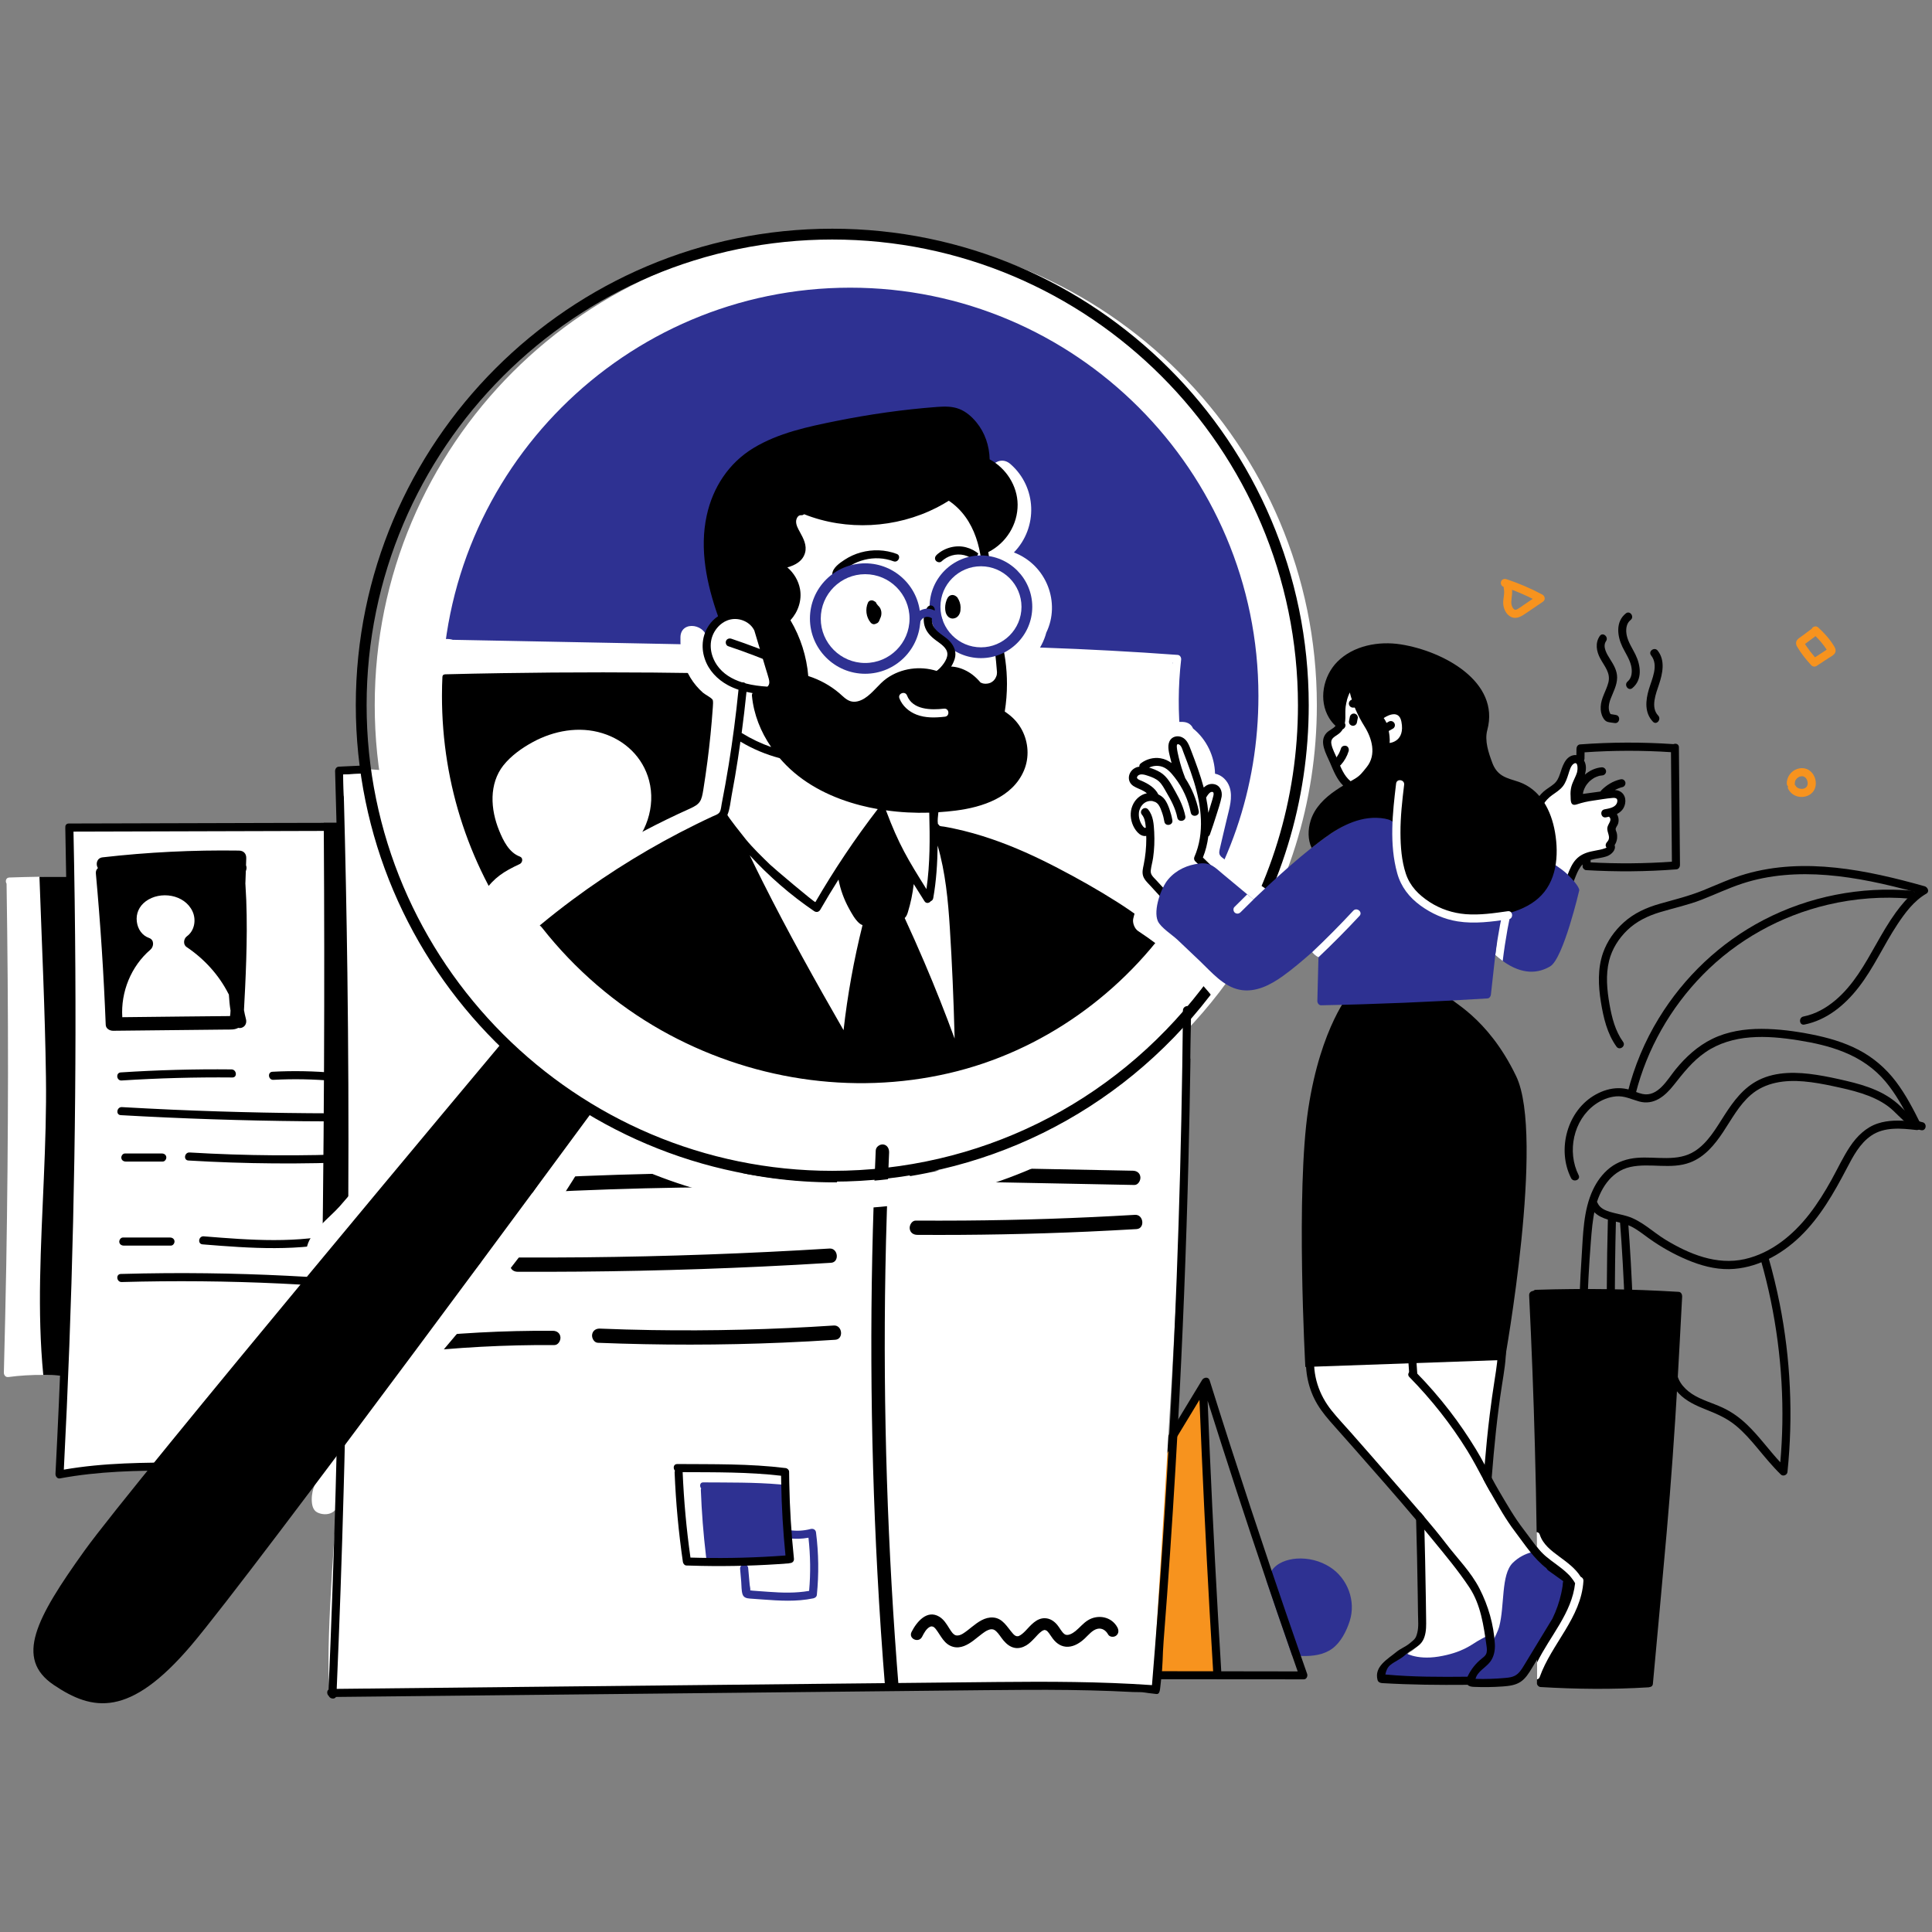 <svg width="500" height="500" fill="none" xmlns="http://www.w3.org/2000/svg"><rect width="100%" height="100%" fill="#808080" stroke="none"/><path d="M356.65 196.61c-.61 1.69-1.7 3.25-2.99 4.49-.64.62-1.38 1.35-2.25 1.64-.87.3-1.71-.02-2.44-.51-1.34-.9-2.31-2.25-3.04-3.67-.74-1.46-1.26-3.06-1.68-4.64-.48-1.78-.22-3.33 1.52-4.21.73-.37 1.22-.72 1.5-1.53.24-.68.31-1.43.38-2.15.16-1.53.42-3 .84-4.46.02-.29.04-.57.05-.87-.13-.41-.23-.83-.3-1.27-.08-.46.13-.79.43-.97 0-.04.01-.07.01-.11.08-1.35 2.16-1.02 2.08.31-.03.45-.06.89-.08 1.34.13.15.23.33.24.56.01.18.01.36.01.53.64 1.41 1.62 2.69 2.41 4 1.15 1.91 2.18 3.92 3 6 .76 1.86 1.01 3.6.31 5.52Z" fill="#fff"/><path d="M351.35 185.4c-.03-.13-.09-.25-.18-.35-.09-.11-.2-.2-.32-.25-.12-.08-.25-.12-.4-.13-.09 0-.18.01-.27.01-.18.03-.34.11-.48.23-.06.07-.12.13-.19.2-.11.16-.17.33-.19.52-.07.36-.14.72-.21 1.07-.02.14 0 .27.05.4.03.13.09.25.18.35.09.11.2.2.32.25.12.08.25.12.4.13.09 0 .18-.01.27-.01.18-.03.34-.11.48-.23.06-.07.12-.13.19-.2.11-.16.17-.33.19-.52.07-.36.14-.72.21-1.07.02-.14.01-.27-.05-.4ZM196.46 179.68c-.05-.17-.11-.32-.19-.48-.12-.23-.24-.45-.41-.64-.08-.12-.18-.21-.31-.27-.11-.09-.24-.14-.39-.15-.25-.04-.57.03-.77.19-.22.17-.4.41-.43.7-.03.26.01.57.19.77.08.09.14.19.21.29.04.1.08.2.11.3.02.1.03.21.03.31-.01.06-.01.12-.02.18-.05.26.04.56.19.77.15.21.43.4.7.43.27.03.55-.02.77-.19.23-.18.37-.41.43-.7.09-.51.03-1.01-.11-1.51Z" fill="#000"/><path d="M36.34 229.3c-1.45-.06-2.9-.09-4.35-.14-.04 8.94-.16 17.89-.36 26.84-.37 16.77-1.01 33.54-1.93 50.29-.92 16.75-2.11 33.49-3.58 50.21-.04.47-.49.82-.92.88-1.36.2-2.68.09-3.98-.27-.25-.07-.5-.15-.74-.24-.23-.08-.39-.22-.5-.37-2.92-.42-5.85-.64-8.79-.67-3.02-.03-6.04.15-9.04.55-.74.09-1.18-.55-1.15-1.2.24-9.28.45-18.57.62-27.85.28-16.48.43-32.96.45-49.44.01-16.39-.12-32.79-.37-49.19-.38-.6-.2-1.56.71-1.6 2.6-.09 5.19-.16 7.8-.2l15.79.01c1.57.03 3.15.06 4.72.1.27-.08.56-.08.8.02 1.71.06 3.42.11 5.13.19 1.36.06 1.02 2.14-.31 2.08Z" fill="#fff"/><path d="M27.5 310.59c-.66 10.38-1.56 20.75-2.68 31.09-.27 2.43-.5 4.86-.84 7.28-.32 2.26-.8 4.57-1.83 6.63-.27.52-.57 1.04-.92 1.52-.25-.07-.5-.15-.74-.24-.23-.08-.39-.22-.5-.37-2.92-.42-5.85-.64-8.79-.67-.8-8.23-.96-16.51-.82-24.77.31-17.47 1.76-34.88 1.51-52.36-.24-17.26-1.07-34.53-1.68-51.79H26c1.13 1.64 1.74 3.72 2.06 5.73.36 2.3.37 4.65.45 6.98.11 2.88.19 5.77.26 8.66.47 20.78.05 41.58-1.27 62.31Z" fill="#000"/><path d="M93.01 213.92c-2.45-.97-51.71-.11-60.23-.09-8.53.02-17.46.59-15.34 2.74 2.12 2.14 1.36 86.84.76 106.43-.6 19.59-3.8 57.45-2.39 57.89 1.41.45 27.14-1.67 41.72-1.41 14.59.27 34.67.35 34.67.35l.81-165.91Z" fill="#fff"/><path d="M93.88 381.02c-4.58-.04-9.16-.08-13.74-.13-1.25-.01-2.51-.02-3.76-.04-2.67-.02-5.33-.05-8-.07-7.55-.08-15.1-.16-22.65-.19-10.11-.05-20.26.16-30.22 2.02-.72.13-1.18-.58-1.15-1.2.63-12.19 1.17-24.39 1.61-36.59.78-21.76 1.25-43.53 1.41-65.3.15-21.74-.01-43.49-.48-65.23 0-.05.01-.09.01-.13-.06-.52.22-1.04.9-1.04 5.18-.01 10.36-.03 15.54-.04 12.15-.03 24.3-.06 36.45-.1l13.7-.03c1.62-.01 3.24-.01 4.86-.01 1.34-.01 1.58 2.09.23 2.09-1.66.01-3.31.01-4.97.01l-10.57.03c-1.08 0-2.15.01-3.23.01-16.93.05-33.87.09-50.8.14.25 11.88.41 23.77.48 35.66.13 21.78-.07 43.56-.58 65.33-.5 21.39-1.3 42.76-2.4 64.13 5.19-.9 10.43-1.37 15.69-1.6 10.1-.44 20.22-.15 30.32-.06l5.92.05 11.94.1 13.28.12c1.32-.01 1.56 2.07.21 2.07Z" fill="#000"/><path d="M31.48 279.63c9.54-.61 19.1-.87 28.66-.78 1.35.01 1.11-2.07-.23-2.09-9.56-.1-19.12.16-28.66.78-1.35.09-1.12 2.18.23 2.09ZM70.75 279.46c5.22-.28 10.45-.18 15.65.3 1.34.12 1.66-1.95.31-2.08-5.38-.49-10.8-.6-16.2-.31-1.34.07-1.1 2.16.24 2.09ZM31.56 286.52c-1.34-.08-1.67 2-.31 2.08 15.76.9 31.55 1.42 47.33 1.57 4.46.04 8.92.05 13.38.04 1.35-.01 1.11-2.09-.23-2.09-15.67.06-31.33-.25-46.98-.93-4.39-.2-8.79-.42-13.19-.67ZM42.11 300.61c.57 0 .99-.64.93-1.16-.07-.61-.59-.93-1.16-.93h-9.55c-.57 0-.99.64-.93 1.16.07.61.59.93 1.16.93h9.55ZM92.8 298.58c-14.57.65-29.17.55-43.73-.32-1.34-.08-1.67 2-.31 2.08 14.74.88 29.53 1 44.28.33 1.34-.06 1.1-2.15-.24-2.09ZM30.87 321.43c.07.61.59.93 1.16.93h12.2c.57 0 .99-.64.93-1.16-.07-.61-.59-.93-1.16-.93H31.8c-.56 0-.98.64-.93 1.16ZM88.92 318.96c-11.83 2.96-24.17 1.97-36.19 1-1.34-.11-1.67 1.97-.31 2.08 12.41 1.01 25.05 1.95 37.26-1.11 1.3-.33.53-2.29-.76-1.97ZM84.55 330.77c-13.81-.94-27.66-1.37-41.5-1.28-3.93.03-7.86.1-11.79.21-1.35.04-1.11 2.12.23 2.09 13.71-.38 27.44-.26 41.15.39 3.87.18 7.73.41 11.59.67 1.35.09 1.68-1.99.32-2.08Z" fill="#000"/><path d="M100.8 280.03c-.27 13.44-2.94 26.61-4.75 39.88-.92 6.7-1.5 13.43-1.65 20.2-.15 6.88.06 13.76.15 20.63.05 3.43.08 6.85.03 10.28-.02 1.66-.06 3.32-.12 4.97-.03.93-.04 1.88-.09 2.82-.04.69-.1 1.36-.22 2.03 0 .02-.01.04-.01.06-1.25-.01-2.51-.02-3.76-.04-2.67-.02-5.33-.05-8-.07.01-.69.03-1.39.05-2.09.22-9.87.43-19.75.61-29.63.44-24.49.71-48.99.82-73.48.09-20.18.07-40.36-.06-60.55-.01-.69-.01-1.39-.02-2.09 4.57-.01 9.13-.02 13.69-.03 0 .06.01.11.01.17.04.64.08 1.28.11 1.92.06 1.05.12 2.09.18 3.14l1.2 20.74c.4 6.86.8 13.71 1.19 20.57.41 6.85.77 13.71.64 20.57ZM63.14 261.41c.11-1.93.21-3.87.3-5.81.23-4.89.4-9.79.42-14.69.01-2.66-.03-5.33-.13-7.98-.06-1.39-.13-2.77-.22-4.16 0-.01 0-.03-.01-.05.04-1.09.08-2.19.12-3.28.24-.55.23-1.06.05-1.51l.06-1.8c.04-1.23-.7-1.99-1.92-2-11.78-.17-23.57.41-35.28 1.75-1.5.18-1.82 1.8-1.19 2.77-.36.32-.59.79-.53 1.41 1.19 13.03 2.04 26.08 2.55 39.15.03 1.01 1.04 1.56 1.93 1.55 9.76-.1 19.52-.21 29.29-.31 1.03-.01 2.16.08 3.07-.44.34.07.68.05.98-.06.95-.36 1.27-1.35 1.01-2.26-.2-.75-.36-1.51-.5-2.28Zm-3.53.95c-.01.15-.06.38-.07.59-.15.01-.27.01-.28.01-1.39.02-2.79.03-4.18.04-2.67.03-5.35.06-8.02.08-5.14.06-10.27.11-15.41.17-.42-6.54 2.27-13.19 7.27-17.47.92-.78 1.04-2.54-.31-3.02-1.81-.64-2.95-2.25-3.2-4.23-.26-2.06.56-3.97 2.31-5.27 3.72-2.76 10.06-1.83 12.11 2.62 1 2.18.52 5-1.46 6.43-.85.61-1.05 2.13-.09 2.77 4.56 3.07 8.36 7.21 10.85 12.13.03.06.06.11.1.16.08 1.4.21 2.79.43 4.16-.02.28-.04.56-.05.83Z" fill="#000"/><path d="M314.65 431.63c.02.51-.34 1.16-.93 1.16-6.23-.06-12.45-.11-18.68-.17-3.1-.03-6.2-.06-9.3-.08-3.04-.01-6.08.08-9.07.66-.84.16-1.33-.79-1.08-1.47 2.14-5.72 4.28-11.44 6.41-17.17 3.58-9.6 7.14-19.17 11.84-28.29 4.31-8.37 9.34-16.38 14.97-23.91-.01-.56.35-.92.78-1.04.01-.02.03-.03.04-.06.82-1.08 2.44.26 1.62 1.34l-.29.4c.32 4.81.63 9.63.92 14.44 1.11 18.06 2.03 36.12 2.77 54.19Z" fill="#F7931E"/><path d="M349.3 419.54c-.83 2.59-2.32 5.55-4.58 7.17-2.19 1.57-4.98 1.92-7.6 1.86-.15 0-.31-.01-.47-.01-.75-.02-1.51-.07-2.27-.17-1.29-3.68-2.56-7.37-3.83-11.06-.95-2.79-1.9-5.57-2.84-8.36.26-.34.54-.67.83-.99-.04-.17-.02-.37.07-.57.13-.32.29-.62.48-.9 1.36-2.06 4.01-2.95 6.42-3.14 3.05-.22 6.12.55 8.7 2.2 4.57 2.93 6.76 8.8 5.09 13.97Z" fill="#2E3192"/><path d="M338.29 433.21c-.55-1.55-1.09-3.11-1.63-4.66-2.55-7.33-5.08-14.68-7.56-22.04-3.65-10.82-7.23-21.67-10.73-32.53-1.8-5.58-3.57-11.18-5.33-16.78-.31-.97-1.52-.76-1.94-.06-4.63 7.63-9.26 15.27-13.88 22.9-.33-.08-.68.01-.94.38-8.99 12.53-10.59 28.33-17.18 41.99-1.83 3.78-4.07 7.33-6.89 10.44-.68.75.08 1.71.92 1.71 16.71.01 33.43.03 50.14.04 4.72.01 9.43.01 14.15.01.71.02 1.06-.82.87-1.4Zm-51.24-.71c-3.93 0-7.84-.01-11.77-.01 9.12-11.31 11.22-26.4 16.62-39.57 1.33-3.24 2.88-6.4 4.77-9.34.49.12.94-.17 1.2-.59 4.18-6.91 8.37-13.81 12.55-20.71.73 18.35 1.61 36.69 2.64 55.02.29 5.07.59 10.15.9 15.22-8.98 0-17.94-.01-26.91-.02Zm29.01.03c-1.15-18.87-2.14-37.75-2.97-56.63-.2-4.46-.38-8.93-.56-13.39 4.91 15.54 9.97 31.04 15.19 46.47.94 2.79 1.89 5.57 2.84 8.36 1.27 3.69 2.54 7.38 3.83 11.06.48 1.39.97 2.77 1.45 4.16-6.6-.02-13.19-.03-19.78-.03Z" fill="#000"/><path d="M306.12 299.31c-.93 32.62-7.82 136.43-7.69 137.63.13 1.19-4.51.13-6.63 0-1.71-.1-22.2-1.1-59.19-.64-1.15.01-2.32.03-3.5.05-8.26.12-17.29.31-27.08.59-56.21 1.65-114.42 1.06-116.15 1.46-1.72.4-.74-24.87 1.46-50.91 3.71-43.89-.53-186.69.13-187.89.66-1.19 11.4-.4 13.65 0 0 0 13.53.27 13.68.27.16 0-2.27-10.74-3.48-20.75s2.39-13.09 2.39-13.09 56.35 1.36 68.29 2.06c11.93.71 120.92 2.09 121.6 2.53.68.45.39 13.07 0 25.76-.37 12.67 3.45 70.31 2.52 102.93Z" fill="#fff"/><path d="M340.8 182.5c0 25.37-7.75 48.92-21.01 68.43-1.36 2-2.78 3.96-4.25 5.87-22.28 28.95-57.29 47.61-96.65 47.61-67.33 0-121.91-54.58-121.91-121.91S151.56 60.59 218.89 60.59 340.8 115.18 340.8 182.5Z" fill="#fff"/><path d="M327.43 180.1c0 24.96-8.52 47.94-22.81 66.18-19.66 25.09-50.25 41.22-84.6 41.22-35.16 0-66.38-16.89-85.96-43.01-13.46-17.94-21.44-40.24-21.44-64.4 0-59.32 48.08-107.4 107.4-107.4 59.33.01 107.41 48.09 107.41 107.41Z" fill="#2E3192"/><path d="M303.44 192.25c-1.29 7.28-2.27 14.6-2.87 21.97-.52 6.41-.76 12.83-.69 19.26.06 5.4 1.18 10.86-3.66 14.51-9.36 7.07-20.93 11.92-31.92 15.77-10.94 3.83-22.93 8.54-34.55 5.55-5.37-1.39-10.45-1.64-15.96-2.05-4.8-.36-9.42-1.5-13.13-4.72-1.7-1.48-1.53-3.56-.3-4.92-4.27-.48-8.58-.71-12.87-.88-10.42-.42-24.18 3.8-34.27.94-10.11-2.86-15.85-9.52-22.4-17.74-14.5-18.22-19.65-47.51-19.35-70.31.06-4.13 4.52-5.18 6.69-3.5 2.46-.13 4.9.61 7.36.85 8.7.06 17.8.71 26.5.8.6-.38 1.42-.45 2.3-.38 12.52 1 24.64 1.4 37.2 1.09 5.97-.15 12.04.26 18-.18 2.96-.22 5.97-.69 8.95-.61 2.6.06 5.08.71 7.63 1.16 5.93 1.03 12.46.11 18.47.06 6-.05 12.01-.02 18.01.09 12.05.21 24.09.75 36.12 1.59 1.66-.72 4.01-1.29 4.78.91 2.31 6.53 1.13 14.07-.04 20.74Z" fill="#fff"/><path d="M257.81 181.8c-.22.74-.71 1.27-1.32 1.6.2 3.66.27 7.3-1.88 10.34-3.86 5.45-8.52 10.49-12.74 15.67-.02.03-.05.06-.08.08l-.58 4.49c.85 1.48 1.09 3.32 1.54 5 .69 2.62 1.41 5.23 2.16 7.84 1.29 4.51 2.7 9 4.18 13.46.54.24 1.04.66 1.44 1.32 4.37 7.21 12.58 27.01-.6 29.94-5.92 1.32-12.41 2.09-18.47 2.39-5.77.29-11.63-.36-16.82-3.06-9.09-4.72-14.9-13.51-17.89-23.09-1.88-5.98-3.88-11.81-6.08-17.68-1.98-5.28-3.69-10.8-3.67-16.49.03-5.05 1.61-9.69 3.21-14.38.66-7.24 1.5-14.44 2.5-21.64-2.05-.67-3.86-1.88-5.24-3.48-.01-.01-.02-.02-.04-.03-.68-.18-1.31-.64-1.77-1.45-.15-.27-.28-.53-.39-.8-.07-.1-.1-.22-.14-.34-.11-.28-.2-.57-.27-.85-1.86-3.14-1.25-5.93.56-8.1.36-.69.91-1.18 1.54-1.48 1.28-1.01 2.83-1.81 4.43-2.33.83-.27 1.59-.24 2.25-.02.16-.01.32-.02.48-.01 2.58-9.84 5.12-19.69 7.77-29.51.59-2.22 1.04-4.59 3-6.06 2.07-1.57 5.25-1.59 7.68-1.97 5.72-.89 11.46-1.74 17.2-2.54 5.16-.72 11.48-2.6 16.61-1.04 4.07 1.24 6.41 4.7 7.26 8.72.95 4.51.25 9.29.21 13.85-.06 6.18.28 12.36.9 18.51.35.94.69 1.88 1.04 2.83.06.15.09.3.13.45 1.25 2.97 1.97 6.06 2.22 9.31.95 3.48.76 6.98-.33 10.55Z" fill="#fff"/><path d="M232.07 143.35c-3-1.12-6.22-1.22-9.3-.38-1.49.41-2.92 1.06-4.21 1.91-1.22.8-3.08 2.07-3.17 3.67-.08 1.34 2 1.67 2.08.31.03-.59.72-1.05 1.15-1.41.49-.41 1.01-.78 1.55-1.11 1.09-.67 2.32-1.16 3.56-1.47 2.46-.62 5.11-.51 7.5.39 1.25.48 2.11-1.44.84-1.91ZM255.74 146.68c-1.01-2.5-3.14-4.36-5.74-5.04-2.62-.69-5.61.12-7.59 1.96-.41.39-.6.96-.24 1.47.3.41 1.05.63 1.47.24 1.58-1.48 3.75-2.14 5.88-1.64 1.92.45 3.54 1.95 4.26 3.76.5 1.26 2.47.51 1.96-.75ZM121.2 309.7c12.15-.85 24.31-1.48 36.49-1.89 12.17-.41 24.35-.61 36.53-.59 6.81.01 13.61.09 20.42.24.94.02 1.84-.48 1.99-1.56.13-.89-.52-2.09-1.47-2.11-12.27-.27-24.54-.33-36.81-.17-12.29.16-24.58.55-36.86 1.16-6.89.34-13.78.75-20.67 1.23-2.26.16-1.87 3.85.38 3.69ZM232.62 437.26c0 .03.01.06 0 .09-1.15.01-2.32.03-3.5.05-.83-10.12-1.51-20.26-2.05-30.4-.97-18.14-1.49-36.3-1.56-54.47-.08-18.27.31-36.53 1.13-54.78.04-1 1.13-1.69 1.99-1.56 1.01.16 1.52 1.11 1.47 2.12-.45 10.14-.78 20.28-.96 30.43-.32 18.1-.18 36.22.4 54.31.58 18.09 1.61 36.17 3.08 54.21ZM236.06 306.16c.4.32.81.41 1.3.41h5.3c.41 0 .91-.34 1.16-.67.28-.36.46-.92.39-1.38-.07-.47-.26-.94-.63-1.23-.4-.32-.81-.41-1.3-.41h-5.3c-.41 0-.91.34-1.16.67-.28.36-.45.92-.39 1.38.07.47.26.94.63 1.23ZM251.69 305.85c13.97.27 27.93.55 41.89.82.95.02 1.64-1.14 1.55-2.05-.11-1.1-.98-1.62-1.93-1.64-13.96-.27-27.93-.55-41.89-.82-.94-.02-1.64 1.14-1.55 2.05.11 1.1.98 1.62 1.93 1.64ZM293.74 314.4c-14.73.87-29.47 1.37-44.22 1.48-4.18.03-8.36.03-12.54.01-.95-.01-1.64 1.14-1.55 2.05.11 1.09.98 1.63 1.93 1.64 14.75.1 29.5-.18 44.24-.84 4.18-.19 8.35-.41 12.53-.65 2.25-.13 1.86-3.82-.39-3.69ZM281.56 419.32c-1.21.74-2.1 1.88-3.19 2.77-.77.63-2.06 1.4-2.86.83-.76-.54-1.24-1.63-1.9-2.41-.85-1.01-1.92-1.7-3.24-1.72-2.15-.02-3.61 1.83-4.98 3.27-.51.53-1.15 1.1-1.73 1.34-.03.01-.04.02-.06.03-.11.02-.19.02-.28.03.01-.02-.29-.04-.26-.02-.39-.12-.64-.35-.94-.69-1.46-1.63-2.57-3.96-5.1-4.14-2.14-.15-3.92 1.18-5.53 2.46-.76.61-1.51 1.23-2.34 1.74-.57.35-1.19.54-1.74.43-.01 0-.03-.01-.04-.01-.12-.04-.24-.1-.35-.16-.03-.02-.11-.07-.12-.08-.13-.1-.26-.22-.37-.34.01.01-.29-.37-.39-.51-.17-.24-.33-.49-.49-.75-.71-1.15-1.42-2.31-2.6-3.01-3.16-1.87-5.82 1.36-7.14 3.96-.89 1.75 1.84 3 2.73 1.25.46-.9 1.05-2.04 1.96-2.53.18-.1.34-.15.53-.15.03 0 .32.08.32.07.28.12.51.33.7.58 1.39 1.78 2.16 4 4.53 4.64 1.94.52 3.78-.52 5.3-1.67.75-.56 1.46-1.18 2.21-1.73.19-.14.39-.28.59-.42.09-.06.18-.11.26-.17.03-.02.13-.08.18-.11.16-.08.32-.16.48-.23.1-.04.48-.16.48-.17.14-.03.28-.04.42-.05.04.01.29.02.37.04.02 0 .04.01.06.01.09.03.18.07.27.11.14.06.28.17.51.37.67.6 1.24 1.6 1.89 2.37.78.91 1.69 1.68 2.88 1.91 1.07.21 2.12-.1 3.04-.65.83-.5 1.51-1.22 2.18-1.92.68-.72 1.04-1.19 1.77-1.71.08-.05.15-.11.23-.16.08-.04.37-.14.4-.16.06-.01.12-.02.16-.02.08 0 .16.02.23.04-.06 0 .27.13.29.14.14.09.43.42.64.71.33.45.62.92.96 1.37 1 1.31 2.31 2.17 3.98 2.08 1.61-.08 3.11-1.05 4.27-2.14.95-.89 2-2.23 3.32-2.51 1.15-.25 2.16.43 2.71 1.44.39.73 1.48.8 2.08.35.72-.53.73-1.42.34-2.15-1.52-2.82-5.05-3.43-7.62-1.85ZM113.26 330.9c3.71-.22 7.42-.43 11.13-.65.92-.05 1.69-1.1 1.55-2.05-.15-1.04-.95-1.7-1.93-1.64-3.71.22-7.42.43-11.13.65-.92.05-1.69 1.1-1.55 2.05.15 1.04.95 1.7 1.93 1.64ZM215.06 326.81c2.25-.14 1.86-3.83-.38-3.69-21.1 1.3-42.22 2.06-63.35 2.27-5.92.06-11.84.07-17.76.05-.94 0-1.64 1.13-1.55 2.05.11 1.09.98 1.64 1.93 1.64 21.13.09 42.26-.35 63.37-1.35 5.91-.28 11.83-.6 17.74-.97ZM105.33 350.16c12.67-1.46 25.41-2.14 38.16-2.06.95.01 1.64-1.14 1.55-2.05-.11-1.09-.98-1.63-1.93-1.64-12.75-.09-25.49.6-38.16 2.06-2.24.25-1.87 3.94.38 3.69ZM168.55 344.22c-4.44-.07-8.88-.2-13.32-.38-.94-.04-1.84.49-1.99 1.56-.13.91.52 2.07 1.47 2.11 15.95.64 31.92.64 47.87-.04 4.53-.19 9.06-.44 13.58-.74 2.25-.15 1.86-3.84-.38-3.69-15.72 1.04-31.48 1.43-47.23 1.18ZM95.43 199.89c-.04-.5-.06-.99-.08-1.49.4.4.45 1.11.08 1.49Z" fill="#000"/><path d="M304.79 169.49c-11.58-.85-23.18-1.47-34.78-1.88-3.29-.11-6.58-.21-9.87-.29-1.33-.03-1.66 2.04-.31 2.08 11.61.28 23.21.78 34.8 1.5 2.95.18 5.91.39 8.86.6-.69 6.65-.7 13.37-.02 20.03.14 1.34 2.23 1.12 2.09-.23-.7-6.86-.67-13.76.12-20.61.05-.54-.3-1.16-.89-1.2ZM165.11 226.51c-.43.68-.72 1.41-.97 2.14 1.29 1.18 1.85 3.24.5 4.84-3.28 3.9-7.29 6.84-11.62 9.31l-7.52 5.96c-1.97 1.55-3.99.58-4.88-1.1-.62-.25-6.1 3.27-6.47 2.75-3.93-5.52-7.51-12.04-10.13-18.28-.5-1.19 4.9-5.58 5.46-6.38-.01-.1-.03-.2-.04-.31-.15-2.65 1.18-5.19-.37-7.52-1.4-2.12-2.86-3.94-3.47-6.47-1.23-5.09.22-11.78 2.89-16.22 4.52-7.51 14.54-11.29 22.99-11.37 4.44-.04 9.06 1.17 12.34 4.31 2.87 2.74 5.81 7.5 7.01 11.29 1.46 4.6.69 9.47-.22 14.09-.98 5.06-2.74 8.68-5.5 12.96Z" fill="#fff"/><path d="M185.47 175.37c0 3.79-.01 7.57-.05 11.36-.13 13.3-.47 26.61-1.01 39.91-.03.69-.58.94-1.11.85-.08.08-.17.14-.27.2l-8.28 4.18c-.34.17-.76.04-1.04-.17-4-3.02-7.91-6.12-11.74-9.33-.57-.47-.45-1.22.05-1.67 5.17-4.63 7.75-11.92 5.96-18.71-1.59-6.03-6.24-10.45-12.13-12.25-6.01-1.85-12.55-.64-17.98 2.32-2.81 1.53-5.62 3.53-7.62 6.05-1.83 2.32-2.69 5.2-2.78 8.12-.09 2.98.59 5.98 1.71 8.73 1.06 2.61 2.55 5.68 5.36 6.72.92.34.71 1.59-.05 1.94-4.12 1.92-6.53 3.45-9.19 7.13-.67.93-1.42-1.55-1.3-2.5-1.87-3.55-3.36-5.6-4.63-9.41-2.48-7.4-5.54-13.72-5.7-21.51-.37-.18-.66-.55-.64-1.05.12-3.46.29-6.93.55-10.38.07-.91.13-1.82.2-2.73-.15-.16-.26-.37-.29-.59-.25-2.14-.18-4.32.21-6.45.07-.39.33-.68.66-.8.04-.43.33-.8.9-.82 4.88-.13 9.77-.22 14.65-.3 17.45-.28 34.9-.27 52.35.01.18.01.34.05.49.12.62.04 1.23.08 1.85.11.41.03.87.5.87.92Z" fill="#000"/><path d="M288.75 184.17c-30.1.74-60.2 1.48-90.31 2.22-3.54.09-2.92 6.35.6 6.26 30.1-.74 60.2-1.48 90.31-2.22 3.54-.09 2.92-6.35-.6-6.26ZM276.64 195.54c-13.51.54-27.02.16-40.49-1.15-3.5-.34-4.36 5.89-.82 6.23 13.94 1.35 27.93 1.74 41.91 1.18 3.54-.14 2.92-6.4-.6-6.26Z" fill="#fff"/><path d="M301.93 235.95c-7.66-6.47-16.2-11.91-25.35-16-4.45-1.99-9.04-3.64-13.72-4.99-3.64-1.05-7.3-1.91-10.84-3.16 7.4-.82 14.58-3.52 17.3-11.28 1.55-4.43 1.21-9.42-1.02-13.54-.61-1.13-1.3-2.09-2.17-3.04-.52-.57-1.61-1.25-1.88-1.94-.57-1.44.64-3.8.88-5.24.2-1.2.26-2.4.26-3.62 0-.57-.03-1.14-.07-1.7 1.91-.75 3.36-2.88 4.25-4.6.54-1.04.94-2.08 1.21-3.12 3.71-7.64.2-17.44-8.38-20.75 6.27-6.44 5.96-16.92-.92-22.89-3.41-2.96-7.84 2.46-4.44 5.41 2.77 2.4 3.71 6.47 2.31 9.88-1.47 3.58-5.52 5.05-6.58 8.98-2.33 8.66 4.34 17.91 5.46 26.31.61 4.58-2.34 9.52-.54 13.87 1.51 3.64 5.14 5.02 5.56 9.37 1.04 10.73-11.51 11.33-19.11 11.26-1.9-.02-3.27 2.16-3.09 3.86l.39 3.78c.16 1.54 1.08 2.46 2.21 2.82.23.2.49.39.8.55 8.84 4.55 19.09 5.73 28.23 9.69 9.03 3.91 17.33 9.15 24.84 15.5 3.41 2.91 7.85-2.5 4.41-5.41ZM184.21 169.24c-.71 0-1.43-.01-2.16-.03-4.05-.1-8.23-.45-12.13-.52-18.21-.35-36.42-.7-54.63-1.06-1.34-.02-1.57-2.11-.23-2.09l15.66.3c9.27.18 18.55.36 27.83.54 4.63.09 9.25.18 13.88.27 3.18.06 6.27.1 9.43.29.69.04 1.38.1 2.07.16 0 .72.1 1.44.28 2.14Z" fill="#fff"/><path d="M189.59 176.27c-1.55-1.45-3.4-2.27-4.66-4.07-1.27-1.81-1.97-4.06-1.91-6.28.12-4.44-6.8-5.55-6.92-1.05-.1 3.78.59 7.26 2.58 10.53.87 1.43 1.99 2.76 3.25 3.87.52.46 2.11 1.25 2.47 1.79.22.33.13 1.32.08 2.01-.33 4.68-.79 9.35-1.4 14.01-.32 2.44-.67 4.87-1.06 7.3-.47 2.9-.78 3.68-3.45 4.88-16.08 7.21-31.18 16.42-44.92 27.45-3.51 2.81.57 8.51 4.08 5.68 7.39-5.93 15.16-11.37 23.3-16.23 3.99-2.38 8.06-4.61 12.22-6.68 3.8-1.9 8.49-3.22 11.9-5.76 3.45-2.57 3.62-7.01 4.2-10.94.76-5.08 1.36-10.19 1.79-15.31.31-3.64 1.47-8.37-1.55-11.2Z" fill="#fff"/><path d="M302.11 243.55c-3.91-3.94-8.43-7.22-13.11-10.19-4.95-3.14-10.08-6.02-15.28-8.73-5.49-2.86-11.13-5.45-17-7.46-3.2-1.1-6.47-2.03-9.78-2.73-.87-.19-1.74-.36-2.62-.51-.38-.06-.85-.06-1.18-.22-.1-.2-.23-.34-.38-.43-.01-.04-.04-.08-.04-.13-.13-.85.03-1.81.1-2.66.01-.09.03-.19.04-.29 1.5-.09 2.99-.23 4.47-.42 6.9-.87 14.72-3.41 17.67-10.38 1.43-3.37 1.17-7.3-.54-10.52-.85-1.59-2.01-2.93-3.44-4.02-.32-.24-.66-.48-.99-.72.38-2.37.57-4.75.57-7.14 0-4.09-.55-8.19-1.67-12.16-.61-2.16-1.5-4.18-2.26-6.28-.81-2.25-.42-4.6-.36-6.93.08-2.92-.04-5.87-.55-8.75.04-.01.08-.03.11-.05 4.55-2.35 7.52-7.1 7.49-12.25-.04-4.86-3-9.43-7.24-11.7-.08-3.47-1.2-6.89-3.43-9.59-1.2-1.46-2.67-2.76-4.44-3.45-1.83-.71-3.78-.67-5.7-.53-8.79.66-17.54 1.91-26.18 3.65-7.31 1.48-14.91 3.07-21.36 6.98-6.41 3.88-10.52 10.18-12.11 17.45-1.92 8.76 0 17.77 2.93 26.09-.94.62-1.75 1.43-2.39 2.38-1.04 1.55-1.56 3.3-1.6 5.09-.02.76.05 1.51.2 2.26.09.44.21.88.36 1.32 1 2.98 3.25 5.3 5.96 6.78.88.48 1.81.87 2.76 1.19-.65 6.51-1.49 13-2.54 19.45-.55 3.37-1.15 6.74-1.81 10.1-.13.64-.16 1.47-.48 2.06-.36.64-1.25.89-1.88 1.18-1.41.66-2.82 1.32-4.22 2.02-11.21 5.51-21.92 12.04-31.96 19.49-2.83 2.1-5.61 4.28-8.33 6.53-1.32 1.09-2.63 2.2-3.92 3.32-.69.59-1.37 1.19-1.95 1.86 19.59 26.12 50.8 43.01 85.96 43.01 34.35 0 64.94-16.13 84.6-41.22-.76-.95-1.61-1.86-2.48-2.75Zm-102.53-50.21c-2.62-.92-5.14-2.11-7.52-3.58-.04-.03-.08-.04-.12-.06.47-3.54.89-7.09 1.25-10.64.52.12 1.04.22 1.57.31-.12.19-.19.41-.16.67.45 4.83 2.27 9.36 4.98 13.3Zm-14.04-21.22c-.59-.87-1.06-1.85-1.33-2.88-.18-.7-.28-1.41-.28-2.13 0-.76.11-1.51.35-2.24.46-1.41 1.39-2.71 2.61-3.58.42-.31.88-.56 1.37-.74.27-.1.55-.19.83-.24 2.37-.5 5.07.65 6.13 2.87 1.01 3.38 2.02 6.72 3.02 10.07.24.81.52 1.62.73 2.45.17.68.24 1.34-.25 1.89-.04.04-.08.08-.13.11-1.83-.11-3.76-.35-5.61-.83-.26-.22-.62-.33-.94-.28-2.58-.82-4.93-2.19-6.5-4.47Zm32.77 94.49c-7.26-12.63-14.36-25.35-20.9-38.37-1.15-2.29-2.28-4.58-3.39-6.89 4.98 5.43 10.57 10.29 16.66 14.44.61.41 1.27.24 1.62-.38 1.51-2.62 3.08-5.22 4.7-7.78.51 2.62 1.42 5.14 2.72 7.5.71 1.29 1.53 2.8 2.64 3.79.27.24.56.39.86.5-2.23 8.93-3.88 18.03-4.91 27.19Zm-7.29-33.15c-.13.23-10.8-8.8-11.71-9.68-2.17-2.11-4.37-4.22-6.3-6.56-.42-.51-4.87-6.11-4.75-6.34.64-1.5.77-3.31 1.06-4.87.31-1.68.62-3.36.91-5.05.51-3 .97-6.02 1.39-9.03 3.17 1.9 6.6 3.34 10.16 4.28.55.64 1.12 1.25 1.71 1.85 5.23 5.26 12.13 8.55 19.27 10.38 1.45.37 2.92.69 4.4.95-5.9 7.66-11.28 15.7-16.14 24.07Zm12.72-52.73c-1.06.67-2.43 1.14-3.67.73-1.13-.37-1.99-1.32-2.87-2.08-2.32-1.97-5.04-3.46-7.94-4.4-.03-.01-.05-.01-.08-.01-.43-5.09-1.99-10.02-4.61-14.45 1.97-2.16 3-5.14 2.47-8.08-.41-2.2-1.6-4.17-3.28-5.6 2.05-.56 3.98-1.62 4.58-3.76.55-1.95-.43-3.75-1.34-5.41-.45-.82-.99-1.76-.97-2.73.01-.66.46-1.67 1.26-1.6.34.03.61-.08.81-.26 10.99 4.37 23.79 3.65 34.32-1.71 1.08-.55 2.11-1.15 3.13-1.78 6.96 4.68 8.84 13.42 8.7 21.32-.04 2.18-.45 4.47-.04 6.63.39 2.02 1.41 3.88 2.06 5.82 1.16 3.42 1.46 7.05 1.75 10.61 0 .03-.01.14-.01.16-.01.13-.01.24-.03.36-.02.13-.04.33-.1.45.01-.03.02-.07.03-.1-.01.05-.04.1-.06.15-.02.07-.05.13-.08.2-.06.14-.13.28-.2.41-.08.11-.13.18-.18.25-.08.1-.18.21-.27.31-.11.1-.17.15-.24.2-.13.09-.26.17-.39.26-.12.05-.2.08-.28.12-.08.03-.16.06-.24.08-.01.01-.08.02-.12.03-.05.01-.15.04-.18.04-.07.01-.14.02-.22.03-.08.01-.17.02-.26.02-.02.01-.12 0-.15.01-.12-.01-.25-.01-.36-.03-.09-.01-.17-.03-.26-.04-.02-.01-.1-.03-.14-.04-.14-.04-.28-.1-.42-.16-.03-.01-.06-.01-.08-.03-.64-.74-1.32-1.44-2.11-2.04-2.55-1.95-6.52-3.09-9.28-.98-4.32-1.36-9.17-.7-12.9 1.92-2.12 1.51-3.56 3.8-5.75 5.18Zm16.75 29.59c.17 6.61.22 13.23-.73 19.78-4.71-7.51-7.15-11.5-10.48-20.39 3.71.53 7.47.72 11.21.61Zm-1.23 38.81c-1.65-3.88-3.37-7.72-5.13-11.54.43-.4.66-.94.83-1.53.73-2.37 1.23-4.8 1.51-7.26.84 1.34 1.75 2.79 2.78 4.42.44.71 1.25.51 1.64 0 .3-.11.55-.37.63-.78.8-4.5 1.08-9.05 1.14-13.61 2.02 6.93 2.71 14.21 3.16 21.41.58 9.18.97 18.38 1.21 27.57.01.32.01.65.02.97-2.42-6.61-5.02-13.17-7.79-19.65Z" fill="#000"/><path d="M304.62 236.44c-13.72 20.52-34.88 35.71-59.02 41.3-25.26 5.85-51.92 1.6-74.43-11.09-11.89-6.71-22.41-15.78-30.85-26.51-2.78-3.54-8.47.54-5.68 4.08 15.92 20.23 38.54 34.58 63.62 40.38 27.31 6.32 56.69 1.63 80.46-13.28 12.43-7.8 23.16-18.25 31.32-30.45 2.47-3.7-2.92-8.17-5.42-4.43ZM244.31 183.4c-3.34.38-8.12.35-9.58-3.42-.49-1.26-2.45-.51-1.96.75.76 1.98 2.46 3.45 4.41 4.21 2.34.91 4.9.82 7.36.54 1.34-.14 1.12-2.23-.23-2.08ZM236.119 164.147c2.251-6.754-1.399-14.054-8.153-16.305-6.753-2.251-14.053 1.399-16.304 8.153-2.251 6.754 1.399 14.054 8.153 16.305 6.753 2.251 14.053-1.399 16.304-8.153Z" fill="#fff"/><path d="M223.9 174.37c-7.88 0-14.29-6.41-14.29-14.29 0-7.88 6.41-14.29 14.29-14.29 7.88 0 14.29 6.41 14.29 14.29-.01 7.88-6.42 14.29-14.29 14.29Zm0-25.77c-6.33 0-11.49 5.15-11.49 11.49 0 6.33 5.15 11.49 11.49 11.49s11.49-5.15 11.49-11.49c-.01-6.34-5.16-11.49-11.49-11.49Z" fill="#2E3192"/><path d="M253.86 168.92c6.567 0 11.89-5.323 11.89-11.89s-5.323-11.89-11.89-11.89c-6.566 0-11.89 5.323-11.89 11.89s5.324 11.89 11.89 11.89Z" fill="#fff"/><path d="M253.87 170.32c-7.33 0-13.29-5.96-13.29-13.28 0-7.33 5.96-13.29 13.29-13.29 7.32 0 13.28 5.96 13.28 13.29 0 7.32-5.96 13.28-13.28 13.28Zm0-23.77c-5.78 0-10.49 4.7-10.49 10.49 0 5.78 4.7 10.49 10.49 10.49 5.78 0 10.49-4.7 10.49-10.49-.01-5.79-4.71-10.49-10.49-10.49Z" fill="#2E3192"/><path d="M227.22 156.71c-.12-.17-.24-.34-.39-.49-.01-.02-.01-.04-.01-.06-.07-.27-.31-.47-.58-.57-.07-.06-.14-.1-.23-.14-.53-.21-1.15-.01-1.39.53-.73 1.66-.48 3.74.7 5.14.28.33.66.51 1.1.4.12-.03.22-.08.32-.14.35-.08.56-.29.73-.59.12-.21.21-.44.28-.67.59-1.06.47-2.51-.45-3.35-.02-.02-.05-.04-.08-.06ZM247.76 154.62c-.07-.11-.18-.19-.29-.26-.52-.45-1.25-.5-1.8-.11-.37.27-.58.74-.73 1.16-.14.41-.26.83-.3 1.26-.08.75-.05 1.64.31 2.33.27.53.69.93 1.29 1.05.3.06.62.02.91-.09.03-.01.07-.01.1-.03.77-.29 1.21-1.12 1.31-1.9.01-.09.01-.18.01-.26.02-.2.03-.41.03-.61-.01-.9-.34-1.8-.84-2.54ZM245.81 165.97c-1.15-1.25-2.82-1.97-3.87-3.31-1.04-1.33-.99-3.09-.13-4.49.3-.49-.07-1.17-.53-1.39-.57-.26-1.09.05-1.39.53-.83 1.36-1.04 3.03-.64 4.56.44 1.67 1.61 2.84 2.95 3.84 1.13.85 2.94 1.91 2.98 3.53.04 1.62-1.57 3.37-2.67 4.41-.42.39-.25 1.15.14 1.48.48.4 1.07.24 1.48-.14 1.27-1.19 2.4-2.73 2.93-4.41.55-1.71-.07-3.33-1.25-4.61Z" fill="#000"/><path d="M243.8 160.04c-.74-1.63-2.52-2.74-4.33-2.48-1.79.26-3.27 1.74-3.52 3.54-.08.54.31 1.13.88 1.2.56.06 1.11-.3 1.2-.88.01-.08.03-.16.04-.25.05-.16.1-.3.17-.43 0-.01.02-.04.03-.07.02-.03.06-.1.07-.12.09-.12.19-.24.29-.35.01-.01.02-.02.04-.03.06-.05.11-.09.17-.14.09-.07.18-.12.28-.18.03-.02.11-.06.13-.06.06-.03.13-.05.19-.07.04-.01.07-.02.11-.03-.04.01.12-.03.15-.03.07-.01.14-.02.21-.02h.07c.13.01.27.02.4.04.07.01.13.03.2.04-.25-.04-.02 0 .05.02.13.05.26.1.38.17.06.03.24.18.05.02.05.04.11.08.17.12.11.08.21.18.31.27.01.01.02.03.04.04.04.05.09.11.12.16s.06.1.09.14c-.01-.01.04.06.06.12.23.5.82.84 1.36.6.48-.2.83-.81.59-1.34Z" fill="#2E3192"/><path d="M202.65 170.39c-4.38-1.86-8.84-3.56-13.35-5.08-.54-.18-1.14-.02-1.39.53-.21.48-.01 1.2.53 1.39 4.51 1.52 8.97 3.21 13.35 5.08 1.25.52 2.11-1.39.86-1.92Z" fill="#000"/><path d="M308.21 263.46c-.04 3.49-.08 6.98-.13 10.47-.7.72-1.41 1.44-2.12 2.14-6.56 6.51-13.81 12.31-21.63 17.24-39.44 24.86-90.25 26.11-130.78 3.16-8.98 16.18-20.33 30.84-32.18 45.02-11.39 13.63-23.5 26.99-31.66 42.85-.01.06-.03.11-.06.17-.73 2.32-1.47 5.72-3.81 6.98-1.08.58-2.6.48-3.69-.06-1.22-.6-1.45-2.05-1.47-3.28-.05-2.87 1.32-5.31 2.62-7.77 1.08-2.04 2.28-4.02 3.81-5.75.7-1.18 1.42-2.34 2.16-3.48 7.33-11.41 16.33-21.75 25.05-32.15 13.04-15.54 25.71-31.53 35.1-49.59 1.64-3.16 6-2.03 6.7.57 10.58 6.03 21.98 10.54 33.88 13.18 42.42 9.42 87.13-5.06 116.06-37.35.55-.62 1.1-1.24 1.64-1.87.19-.2.35-.36.51-.48Z" fill="#fff"/><path d="M220.03 289.26c-34.69 0-66.53-15.93-87.36-43.71-14.26-19-21.79-41.63-21.79-65.44 0-60.19 48.97-109.15 109.15-109.15 60.19 0 109.15 48.97 109.15 109.15 0 24.65-8.01 47.91-23.18 67.26-20.85 26.62-52.19 41.89-85.97 41.89Zm0-214.81c-58.26 0-105.65 47.4-105.65 105.66 0 23.05 7.29 44.96 21.09 63.34 20.17 26.89 50.99 42.31 84.56 42.31 32.7 0 63.03-14.78 83.22-40.55 14.68-18.73 22.43-41.24 22.43-65.1 0-58.26-47.39-105.66-105.65-105.66ZM132.81 280.9c-10.59.16-21.18.15-31.78-.02-.55-.01-1.11-.31-1.15-.93-.4-4.63-.76-9.27-1.07-13.9-1.11-16.35-1.72-32.72-1.83-49.1-.01-1.34 2.08-1.58 2.09-.23.01 1.84.04 3.67.06 5.51.38-.01.74.19.9.67.73 2.34 1.46 4.7 2.36 6.98.4 1.03.89 1.99 1.59 2.83.7.85 1.53 1.57 2.26 2.38 2.4 2.67 1.55 7 4.78 8.88.73.43 1.78 1.87.85 2.2-3.36 1.18-4.73 3.5-6.52 6.48-.99 1.62-1.85 3.33-2.69 5.03-.83 1.65-1.54 3.32-1.67 5.18-.01.25-.1.45-.23.59.34 5.12.71 10.24 1.14 15.35 10.23.16 20.46.17 30.69.01 1.33-.01 1.57 2.07.22 2.09Z" fill="#fff"/><path d="M306.14 261.5c-.01 1.43-.03 2.86-.04 4.29-.04 3.43-.08 6.85-.13 10.28-.27 18.15-.75 36.28-1.44 54.42-.87 22.96-2.09 45.91-3.63 68.84-.83 12.27-1.76 24.53-2.77 36.78-13.37-.93-26.78-.94-40.18-.81-13.92.13-27.84.29-41.76.43-27.89.29-55.77.58-83.65.87-15.14.16-30.27.31-45.4.48.73-17.06 1.33-34.12 1.79-51.19.14-4.92.27-9.84.37-14.76.2-8.57.36-17.15.5-25.72.11-7 .2-14.02.25-21.02 0-.33.01-.66.01-.99.04-3.55.06-7.1.07-10.64.01-1.04.01-2.07.01-3.11.1-19.27.01-38.54-.24-57.81-.2-15.32-.51-30.63-.92-45.94-.05-1.81-.1-3.63-.15-5.44 1.98-.09 3.97-.18 5.96-.28.29-.01.5-.12.65-.29-.04-.5-.06-.99-.08-1.49-.19-.2-.46-.32-.8-.31-2.06.1-4.12.2-6.18.29-.24.01-.49.02-.73.04-.6.03-.94.62-.93 1.16.9 31.01 1.36 62.04 1.38 93.08.01 6.47-.01 12.95-.05 19.43 0 1.06-.01 2.13-.01 3.19-.01 3.47-.04 6.94-.08 10.41-.01 1.04-.02 2.07-.04 3.11-.15 15.28-.41 30.55-.78 45.82-.08 3.77-.18 7.55-.29 11.32-.04 1.43-.08 2.86-.13 4.29-.45 15.68-1.01 31.36-1.69 47.03-.5.36-.45 1.22.05 1.66.34.75 1.49.92 1.87.25 27.5-.29 55-.57 82.51-.86 27.74-.29 55.48-.58 83.23-.87.66-.01 1.32-.01 1.98-.02 7.31-.08 14.63-.14 21.95-.05 3.66.05 7.31.13 10.97.27 1.83.07 3.65.15 5.48.25 1.14.06 2.3-.04 3.43.17.84.16 1.85.21 2.69.34 1.09.17.99-1.21 1.24-3.15.59-4.77.38-6.36.71-10.53.31-3.95.61-7.91.9-11.87 1.06-14.58 1.99-29.17 2.79-43.76 1.25-22.94 2.16-45.91 2.74-68.87.22-8.76.39-17.52.52-26.29.05-3.49.09-6.98.13-10.47.01-.73.01-1.46.02-2.19 0-1.35-2.09-1.11-2.1.23Z" fill="#000"/><path d="M128.23 272.94c-13.33 15.82-23.65 34.07-37.35 49.5-.29.64-.57 1.29-.85 1.94-.13.29-.26.58-.38.87-.48 1.11-.91 2.27-1.57 3.28-.06.08-.11.17-.18.25-1.2 1.57-3.25 2.18-5.02 1.06-1.71-1.08-3.78-4.67-3.53-6.62.53-4.23 6-8.09 8.61-11.08.02-.02.04-.05.06-.07.41-.46 1.13-1.3 2.1-2.43 7.96-9.27 32.39-38.17 31.36-39.53-14.46-19.2-29.34-40.08-32.52-64.22-.05-1.81-.1-3.63-.15-5.44 1.98-.09 3.97-.18 5.96-.28.29-.01.5-.12.65-.29 1.6 25.83 17.64 47.47 32.81 67.55.61.82.79 1.65.68 2.42.32.98.19 2.08-.68 3.09Z" fill="#fff"/><path d="M130.11 269.61S34.42 383.8 21.84 401.35c-12.58 17.55-18.03 27.87-7.96 34.69 10.08 6.82 19.62 8.53 35.53-10.14S153.42 287.5 153.42 287.5s-11.73-5.44-14.91-9.15c-3.17-3.71-8.4-8.74-8.4-8.74Z" fill="#000"/><path d="M215.39 305.81c-67.99 0-123.31-55.32-123.31-123.31 0-67.99 55.32-123.31 123.31-123.31 67.99 0 123.31 55.32 123.31 123.31 0 24.83-7.35 48.77-21.25 69.22-1.36 2-2.81 4-4.3 5.94-23.55 30.6-59.19 48.15-97.76 48.15Zm0-243.82c-66.45 0-120.51 54.06-120.51 120.51 0 66.45 54.06 120.51 120.51 120.51 37.7 0 72.52-17.15 95.54-47.06 1.46-1.9 2.88-3.85 4.21-5.8 13.59-19.99 20.77-43.38 20.77-67.65-.01-66.45-54.07-120.51-120.52-120.51Z" fill="#000"/><path d="M328.48 233.74c-.62 1.94-1.62 3.84-2.49 5.68-.9 1.88-1.86 3.74-2.96 5.51-1.5 2.44-3.28 4.72-5.39 6.64.04.05.09.1.13.15-1.11 2.26-2.09 3.53-4.21 5.95-4.95-6.17-12.34-12.33-19.03-16.73-.92-.6-1.5-2.17-1.24-3.23.48-1.92.97-3.86 1.46-5.78-3.66-3.86-3.26-9.33-1.83-14.34-3-2.55-3-7.01-1.09-10.73-1.6-1.56-2.62-3.61-3.14-6-.34-1.62 1.03-3.35 2.58-3.77 1.01-3.11 4.05-4.79 7.1-4.63.94-3.34 3.38-5.82 7.75-5.63 1.39.06 2.25.76 2.63 1.69 3.52 2.85 5.59 7.2 5.7 11.71 1.77.34 3.21 1.77 3.78 3.51.85 2.64-.08 5.48-.69 8.06-.6 2.55-1.22 5.09-1.8 7.64-.14.63-.36 1.33.01 1.92.24.4.7.68 1.06.97.94.75 1.88 1.48 2.84 2.2 2 1.5 4.04 2.93 6.14 4.3.91.59 1.94 1.13 2.5 2.09.53.88.48 1.87.19 2.82Z" fill="#fff"/><path d="M312.79 204.49c-.95.45-1.72 1.18-2.26 2.05-.08-.04-.17-.06-.26-.08-.66-2.58-1.03-5.28-2.14-7.66-.08-.33-.16-.65-.24-.97-.28-1.12-.53-2.25-.85-3.37-.27-.92-.62-2.11-1.39-2.74-.73-.59-1.78-.44-2.21.42-.42.86-.28 2.16-.24 3.1.04 1.36.24 2.7.58 4.02-1.22-.83-2.44-1.66-3.95-1.85-1.68-.2-3.33.54-4.11 1.97-.81.01-1.64.27-2.03 1.04-.57 1.13.28 2.1 1.23 2.61 1.8.97 3.37 2.14 4.6 3.71-1.71-.04-3.46.28-4.51 1.77-.63.9-.93 1.99-.83 3.08.1 1.13.65 2.15 1.46 2.93.62.61 1.44 1.04 2.3 1.26-.08 1.69-.17 3.37-.25 5.06-.11 2.28-.57 4.92.31 7.1 2.04 4.99 7.88 4.18 11.29 1.28 1.1-.94 1.94-2.65 1.22-4.1-.54-1.09-.88-1.82-.93-2.72.36-1.11.71-2.23 1.04-3.35.13-.1.23-.24.29-.43.76-2.34 1.41-4.71 1.95-7.1.27-.69.55-1.37.89-2.04.45-.87 1.09-1.64 1.54-2.51.91-1.79-.71-3.32-2.5-2.48Z" fill="#fff"/><path d="M314.05 202.91c-1-.14-1.85.27-2.53.9-.87-3.25-2.05-6.41-3.25-9.54-.51-1.32-1-2.85-2.39-3.48-1.19-.53-2.65-.17-3.22 1.06-.65 1.4-.04 3.24.29 4.65.08.33.16.65.25.98-.83-.61-1.76-1.06-2.85-1.24-1.8-.3-3.67.21-5.11 1.31-.32.25-.42.56-.38.86-.35.05-.7.13-1.03.3-1.89.93-2.37 3.49-.5 4.71.87.57 1.9.84 2.78 1.38.25.15.48.32.7.5-1.49.29-2.77 1.34-3.48 2.67-.85 1.6-.9 3.41-.31 5.12.52 1.51 1.92 3.56 3.62 3.24.01.26.02.51.02.77 0 2.24-.23 4.47-.67 6.67-.2.97-.46 1.93-.16 2.91.31.99 1.11 1.72 1.8 2.46 1.63 1.78 3.26 3.55 4.88 5.33.91.99 2.53-.35 1.61-1.34-1.63-1.78-3.26-3.55-4.88-5.33-.69-.76-1.55-1.4-1.43-2.51.12-1.1.45-2.19.61-3.29.32-2.2.4-4.42.29-6.64-.11-2.02-.22-4.23-1.57-5.86-.87-1.04-2.48.3-1.61 1.34.66.8.83 1.79.95 2.79.02.19.03.38.05.56-.06.02-.13.03-.19.06-.03 0-.05.01-.03.02-.01 0-.08-.04-.1-.05-.25-.15-.4-.34-.57-.59-.32-.45-.57-.99-.72-1.52-.17-.58-.23-1.18-.17-1.78.03-.32.05-.41.15-.71.08-.24.19-.51.27-.66.51-.9 1.27-1.52 2.28-1.66.32-.04.64-.03.94.04.14.1.3.15.47.16.38.17.72.43.98.8.41.58.66 1.3.89 1.96.28.78.47 1.58.61 2.39.23 1.33 2.3.96 2.07-.38-.17-.99-.44-1.96-.77-2.91-.31-.86-.67-1.74-1.22-2.48-.43-.57-1.01-.99-1.64-1.28-.86-1.74-2.62-2.78-4.35-3.53-.51-.22-1.6-.53-1.01-1.24.64-.77 1.96-.3 2.74-.04.98.33 1.99.72 2.77 1.43.84.77 1.38 1.87 1.94 2.83 1.21 2.06 2.36 4.19 2.82 6.56.26 1.32 2.32.95 2.07-.38-.44-2.24-1.41-4.31-2.53-6.29-1.06-1.85-2.07-3.95-3.97-5.08-.89-.53-1.87-.92-2.87-1.21.93-.45 2.01-.57 3.02-.33 1.59.37 2.67 1.68 3.63 2.91 2.07 2.65 3.47 5.78 4.13 9.07.26 1.32 2.33.95 2.07-.38-.6-3.04-1.8-5.96-3.51-8.55-.01-.05-.02-.11-.05-.16-.66-1.68-1.2-3.39-1.61-5.14-.19-.83-.4-1.67-.49-2.52-.05-.49-.1-1.26.61-.85.6.35.83 1.33 1.06 1.93.32.83.64 1.66.95 2.49.63 1.68 1.24 3.37 1.77 5.09 1.95 6.35 2.87 13.33.12 19.6-.13.31-.06.79.18 1.03 1.11 1.08 2.21 2.16 3.32 3.24.96.94 2.58-.4 1.61-1.34-.96-.94-1.93-1.88-2.89-2.82.71-1.76 1.16-3.59 1.4-5.45.18-.11.33-.28.42-.53.57-1.62 1.12-3.24 1.63-4.88.5-1.61 1.08-3.24 1.4-4.9.22-1.47-.46-3.03-2.11-3.25Zm-.03 3.03c-.12.61-.34 1.22-.51 1.82-.25.86-.52 1.72-.79 2.58-.12-1.32-.32-2.64-.58-3.94.02-.03.04-.05.06-.08.27-.44 1-1.68 1.7-1.32.29.16.17.68.12.94Z" fill="#000"/><path d="M418.93 208.45c-.36 1.04-1.2 1.67-2.13 2.14.42 1.59.6 3.23.48 4.88-.13 1.69-.43 3.63-1.9 4.69-2.62 1.88-7.5 2.3-8.49 5.93-.22.79-1 1.14-1.71.65-1.14-.79-2.28-1.59-3.42-2.38-.61.05-1.29-.38-1.22-1.17.27-2.96.18-5.93-.27-8.87-.22-1.42-.52-2.83-.92-4.21-.36-1.26-.85-2.39-.03-3.58 1.45-2.11 3.82-3.35 5.14-5.6 1.03-1.76 1.18-4.94 3.63-5.3.59-.09 1.07.38 1.16.93.55 3.39-.76 6.68-.69 10.04 1.46-.31 2.93-.63 4.39-.94 1.39-.3 3.23-1.05 4.65-.49 1.31.52 1.79 1.99 1.33 3.28Z" fill="#fff"/><path d="M434.5 193.38c-.01-.83-.81-1.06-1.41-.8-8.05-.54-16.12-.53-24.17.07-.61.05-.92.61-.93 1.16-.01.54-.01 1.08-.02 1.62-.23-.03-.46-.04-.7.01-2.26.4-2.95 3.06-3.57 4.9-.33.97-.72 1.84-1.52 2.52-.85.73-1.86 1.26-2.7 2-1.78 1.59-2.9 3.8-3.19 6.15-.02.09-.04.18-.05.28-.11 4.4-.61 8.77-1.51 13.07-.12.56.45 1.09.96 1.13.62.05 1.01-.41 1.13-.96.89-4.29 1.4-8.66 1.51-13.04.23-2.37 1.46-4.35 3.36-5.71.99-.71 2.03-1.34 2.79-2.31.71-.92 1.07-2.04 1.42-3.13.28-.85.62-2.32 1.51-2.76 1.09-.54.88 1.79.74 2.25-.38 1.3-1.15 2.43-1.48 3.75-.2.81-.26 1.63-.2 2.44.06.91-.19 2.73 1.58 2.16 1.49-.49 2.76-.78 4.35-1 1.62-.22 3.25-.54 4.88-.67.37-.03.93-.07 1.17.29.22.33.1.87-.07 1.2-.56 1.05-2.1 1.25-3.14 1.46-1.32.26-.95 2.33.38 2.07.25-.05.52-.11.78-.17.98.85-.25 1.81-.41 2.81-.21 1.32 1.09 2.49-.06 3.71-.35.37-.57 1.02-.16 1.45-.01.01-.02.02-.05.04-.11.1-.32.15-.45.2-.4.15-.81.25-1.23.34-.73.16-1.48.27-2.21.44-1.53.34-2.93.93-4 2.11-.99 1.09-1.56 2.48-2.1 3.83l-2.07 5.22c-.45 1.13 1.14 1.89 1.84.97.08-.1.15-.2.23-.31.18-.24.23-.48.2-.71.64-1.61 1.27-3.22 1.92-4.82.44-1.08.93-2.14 1.73-2.93v.56c0 .42.46.9.89.92 7.79.46 15.6.4 23.38-.2.61-.05.93-.61.93-1.16-.11-10.13-.19-20.29-.28-30.45Zm-22.85 29.8v-.62c1.38-.41 2.87-.49 4.23-.97 1.16-.41 2.43-1.66 1.98-2.86.35-.55.59-1.14.65-1.83.04-.46.01-.94-.11-1.39-.13-.5-.4-.77-.2-1.24.17-.41.46-.73.58-1.16.12-.43.15-.88.08-1.32-.06-.4-.21-.77-.4-1.12.69-.35 1.3-.84 1.7-1.54.83-1.48.66-3.55-1-4.37-.39-.19-.8-.28-1.22-.31.09-.05.18-.09.28-.14.19-.09.37-.17.57-.25.39-.16.8-.29 1.21-.39.24-.06.49-.34.58-.55.1-.24.13-.56.02-.8-.11-.25-.29-.48-.55-.58-.28-.11-.52-.09-.8-.02-1.86.46-3.53 1.48-4.86 2.85-.08.08-.13.17-.17.27-.27.04-.54.07-.8.11-1.26.17-2.51.35-3.77.52.02-.17.05-.33.09-.5.01-.05.03-.11.04-.16.01-.02.04-.13.05-.17.06-.18.13-.36.21-.54.08-.18.16-.35.26-.52.03-.05.06-.1.08-.14.01-.02.07-.12.09-.15.22-.32.46-.62.73-.91.06-.07.12-.13.19-.19l.03-.03c.18-.15.33-.28.48-.39.15-.12.31-.23.48-.33.08-.05.15-.09.23-.14.02-.01.03-.02.04-.03.38-.18.73-.33 1.11-.44.06-.02.12-.03.18-.05.03-.01.15-.03.16-.03.21-.04.41-.07.62-.08.55-.05 1.01-.61.93-1.16-.09-.57-.57-.98-1.16-.93-1.6.14-3.12.85-4.33 1.91.02-.06.04-.11.06-.16.3-1.14.36-2.42-.25-3.47-.01-.01-.02-.03-.03-.04.08-.15.13-.32.13-.51.01-.54.01-1.08.02-1.61 7.44-.51 14.91-.53 22.36-.04l.24 28.35c-7.02.49-14.04.55-21.04.17Z" fill="#000"/><path d="M408.71 230.42s-4.11 17.66-7.52 19.67c-3.03 1.8-7.14 2.32-12.29-1.39-.62-.45-1.27-.97-1.92-1.55-6.05-5.37-9.79-9.81-9.79-9.81l1.18-1.43 14.38-17.47s9.73 4.69 12.97 7.89c3.23 3.19 2.99 4.09 2.99 4.09Z" fill="#2E3192"/><path d="M391.86 232.31c-1.3 5.41-2.29 10.87-2.96 16.39-.62-.45-1.27-.97-1.92-1.55.01-.06.01-.12.02-.18.66-5.04 1.6-10.04 2.79-14.98.3-1.3 2.38-.99 2.07.32ZM396.31 403.61c-.69 3.3-1.41 6.6-2.11 9.9-.13.59-.6.92-1.2.88-.1-.01-.2-.02-.29-.03-.55 1.68-.94 3.42-1.48 5.1-.64 2.02-1.55 4.01-3.09 5.5-1.74 1.67-4.02 2.51-6.33 3.09-5.48 1.35-11.14 1.83-16.77 1.55-1.18-.06-1.03-1.6-.22-2.02 2.71-1.41 3.74-4.61 3.99-7.45.27-3.18-.09-6.45-.24-9.64l-.45-9.69-.23-5.02c-.06-1.31.22-3.07-.83-4.02-.48-.43-.94-.86-1.41-1.29-1.75-1.34-3.26-2.97-4.46-4.84-.18-.29-.22-.57-.15-.83-.53-.59-1.06-1.18-1.58-1.77-4.34-4.91-8.58-9.91-12.72-15-3.41-4.2-7.83-8.96-7.44-14.75-.1-.23-.1-.5.05-.8.73-1.44 1.78-2.62 2.92-3.76 1.08-1.09 2.18-2.23 3.53-2.99 1.35-.77 2.85-1.11 4.35-1.42 1.7-.36 3.41-.64 5.12-.9 6.23-.93 12.57-1.81 18.87-1.98 2.87-.08 6-.17 8.78.62 2.49.72 4.28 2.51 4.95 5.02.73 2.74.11 5.49-.45 8.2-.64 3.08-.93 6.2-1.07 9.34-.14 3.09-.16 6.19-.34 9.29-.18 3.14-.72 6.21-1.06 9.34 2.11 4.99 5.08 9.5 8.78 13.47.87.94 1.74 1.89 2.3 3.07.57 1.25.55 2.49.28 3.83Z" fill="#fff"/><path d="M392.39 278.54c-7.48-15.6-17.33-19.51-17.4-20.57-.07-1.06-.59-5.81-.59-5.81l-24.84 4.59s-7.71 8.7-10.98 30.2c-3.27 21.5-.76 66.82-.76 66.82l51.61-1.82c0-.01 10.44-57.81 2.96-73.41Z" fill="#000"/><path d="M387.85 239.31c-.29 2.55-.57 5.11-.85 7.66-.01.06-.01.12-.02.18-.09.82-.18 1.64-.27 2.45-.29 2.62-.59 5.23-.87 7.84-.05.43-.39.92-.86.95-14.35.9-28.71 1.5-43.08 1.78-.59.01-.98-.61-.97-1.13.09-3.66.18-7.31.28-10.97 0-.11.01-.22.01-.34-.57-.27-1.07-.67-1.48-1.14-.06-.06-.1-.11-.15-.17-.06.05-.12.1-.17.15-2.4 2.09-4.81 4.16-7.37 6-3.2 2.31-7.12 4.38-11.2 3.58-4.26-.84-7.34-4.6-10.34-7.45-1.91-1.82-3.83-3.64-5.75-5.46-1.34-1.27-4.39-3.2-5.12-4.88-1.22-2.83.85-8.65 2.7-10.8 2.11-2.46 5-3.74 8.16-4.09 2.87-.31 3.94 1.05 6.03 2.78l6.24 5.19c.16.13.32.27.48.4.38.31.76.63 1.13.94 1.31-1.23 2.6-2.47 3.91-3.68 3.6-3.34 7.3-6.62 11.15-9.68 1.09-.87 2.2-1.72 3.31-2.54.79-.59 1.6-1.14 2.42-1.67 3.63-2.28 7.55-4.43 11.88-4.22.78.04 1.52.25 2.27.44 1.96.49 3.22 2.16 3.67 3.22.68 1.6.9 3.44 1.18 5.13.3 1.84.57 3.69 1.11 5.49 1.21 4.14 2.58 7.77 6.2 10.08.02.01.03.02.06.03 1.11.18 2.23.24 3.11.31 1.23.1 2.46.17 3.7.19 1.77.02 3.54-.05 5.3-.22 1.13-.11 2.55-.49 3.54.28.35.27.55.6.66.97.24.77.08 1.63 0 2.4Z" fill="#2E3192"/><path d="M402.44 215.41c-.97-5.64-3.74-11.11-9.43-13.08-1.42-.49-2.97-.82-4.26-1.63-1.21-.75-2.01-1.87-2.51-3.2-1.02-2.71-2.07-5.8-1.33-8.56 3.36-12.47-11.32-20.44-22.42-22.18-5.68-.89-12.26.3-16.43 4.54-3.64 3.71-4.88 9.91-2.1 14.49.47.77 1.03 1.46 1.68 2.06-.59.74-1.65 1.12-2.3 1.79-2.14 2.23-.07 5.53.9 7.81.91 2.14 1.76 4.28 3.37 5.86-.66.4-1.32.81-1.95 1.25-2.82 1.93-5.41 4.42-6.46 7.77-.74 2.37-.76 4.94.24 7.1 1.09-.87 2.19-1.72 3.31-2.54 4.53-3.35 9.91-6.04 15.63-5.03 2.54.45 3.06 1.58 2.95 4.07-.18 4.02.98 9.45 2.85 13.01 3.01 5.74 9.5 8.44 15.71 8.67 2.64.09 5.35-.14 7.96-.66.75-.14 1.51-.32 2.24-.52 2.86-.76 5.69-1.93 7.94-3.89 4.89-4.24 5.43-11.15 4.41-17.13Zm-48.76-16.86c-1.13 1.39-1.64 2.18-3.17 3.07-.32.18-.65.38-.98.56-1.78-1.45-2.54-3.64-3.45-5.77-.52-1.23-1.27-2.53-1.52-3.86-.26-1.35.67-1.78 1.64-2.45.6-.4 1.01-.86 1.3-1.36.57-.24.93-.99.55-1.56.17-.92.14-1.93.13-2.98 0-1.75.4-3.44 1.15-4.99.76 3.12 2.09 6.03 3.82 8.81 1.86 2.97 3.19 7.26.53 10.53Z" fill="#000"/><path d="M348.39 193.04c-.52-.16-1.17.07-1.34.63-.14.46-.32.91-.54 1.34-.34.62-.74 1.21-1.22 1.73-.17.19-.22.56-.18.8.05.25.21.53.43.67.23.15.52.24.8.18s.47-.21.67-.43c.92-1.01 1.62-2.26 2.02-3.57.14-.53-.08-1.17-.64-1.35ZM365.24 349.95c-.6.14-.89.63-.84 1.22l.32 4.59c.04.55.71.96 1.22.84.6-.14.89-.63.84-1.22l-.32-4.59c-.03-.55-.71-.96-1.22-.84ZM435.34 335.54c-.39 7.38-.78 14.76-1.2 22.13-.75 13.02-1.67 26.01-2.81 39-1.15 13.04-2.37 26.06-3.56 39.09-.05.57-.44.83-.87.86-.09.04-.18.06-.29.06-9.33.58-18.64.48-27.96-.08-.42-.03-.9-.5-.89-.92 0-.36.01-.71.01-1.06.01-1.47.02-2.93.03-4.39.03-5.57.04-11.13.02-16.7-.01-4.41-.05-8.82-.1-13.23-.01-1.27-.03-2.53-.04-3.79-.1-7.35-.25-14.71-.45-22.06-.34-13.09-.85-26.16-1.49-39.23-.03-.71.54-1.11 1.09-1.13.15-.17.36-.28.66-.29 12.32-.4 24.65-.22 36.96.53.61.04.91.68.89 1.21Z" fill="#000"/><path d="M409.79 409.16c-.57 9.5-8.24 16.24-11.31 24.84-.14.38-.41.58-.71.62.01-1.47.02-2.93.03-4.39 3.34-6.83 9-12.78 9.84-20.5-2.27-4.07-7.31-5.71-9.92-9.43-.01-1.27-.03-2.53-.04-3.79.35.02.68.22.82.66.81 2.52 2.97 4.14 5.01 5.65 2.04 1.51 4.21 3.06 5.57 5.25.41.17.74.54.71 1.09Z" fill="#fff"/><path d="M401.19 404.72c-1.86-1.65-2.64-3.36-2.64-3.36s-3.95.05-7.04 3.1c-3.09 3.05-2.06 11.01-3.53 16.57-.25.94-1.09 2.69-1.88 4.22-.63-1.05-1.16-1.9-1.16-1.9s-.99.46-2.59 1.39c-1.59.93-3.98 2.98-10.03 3.98-6.06.99-9.06-1.19-9.06-1.19s-1.46.6-3.58 2.25c-2.12 1.66-2.06 4.38-1.59 4.71.4.28 16.76.14 22.82.04-.1.6.22.91.92 1.08 1.2.29 10.01-.2 12.86-2.85 2.85-2.65 11.9-20.63 11.91-22.84.01-2.82-3.18-3.23-5.41-5.2Z" fill="#2E3192"/><path d="M400.52 406.1c-.07-.05-.14-.1-.21-.16-3.44-2.65-5.57-6.07-8.2-9.53-2.48-3.26-4.3-6.58-6.35-10.14-.65-1.13-1.25-2.25-1.86-3.38-1.34-2.5-2.66-5.02-4.15-7.44-4.26-6.9-9.33-13.29-15.01-19.08-.95-.96.67-2.3 1.61-1.34 3.17 3.22 6.14 6.63 8.89 10.21 2.43 3.16 4.67 6.45 6.74 9.85.79 1.3 1.53 2.62 2.24 3.95.61 1.14 1.21 2.27 1.83 3.41.6 1.13 1.22 2.26 1.87 3.36 2.09 3.54 3.96 6.86 6.47 10.11 2.38 3.09 4.23 6.12 7.36 8.48.18.13.29.29.36.46.31.83-.68 1.91-1.59 1.24Z" fill="#000"/><path d="M358.1 185.84s.87.96 1.29 3.23c.43 2.27.23 3.21.23 3.21s4.1-.29 3.06-5.53c-.72-3.68-4.58-.91-4.58-.91Z" fill="#fff"/><path d="M406.6 409.92c-.09.73-.21 1.46-.35 2.18-.5 2.5-1.3 4.89-2.35 7.19.01.01.03.01.04.02-.07.12-.14.24-.22.36-.19.42-.4.84-.62 1.26-.07.14-.19.24-.32.31-2.1 3.47-4.19 6.95-6.29 10.42-.83 1.37-1.7 2.79-3.05 3.65-1.32.83-2.92 1.03-4.47 1.14-2.5.18-5.01.22-7.52.11-.58-.03-1.23-.09-1.61-.52-.01-.01-.02-.02-.02-.03-.48-.56-.32-1.38-.03-2.07.04-.08.07-.16.11-.24.83-1.71 2.04-3.23 3.53-4.42.42-.34.87-.66 1.12-1.12.37-.67.27-1.49.16-2.24-.73-5.15-1.49-10.65-4.43-15.09-2.91-4.39-6.28-8.4-9.62-12.48-.67-.82-1.34-1.64-2.02-2.45-.71-.87-1.43-1.72-2.16-2.58-5.22-6.2-10.61-12.28-15.96-18.38-1.72-1.97-3.46-3.93-5.21-5.88-1.58-1.76-3.12-3.55-4.34-5.57-2.36-3.92-3.34-8.6-2.89-13.13.14-1.34 2.23-1.18 2.1.17-.54 5.32 1.13 10.4 4.46 14.54 1.58 1.97 3.32 3.8 4.99 5.69 1.68 1.89 3.33 3.78 4.99 5.68 3.39 3.89 6.78 7.76 10.15 11.66.97 1.12 1.94 2.24 2.91 3.37.28.34.57.67.86 1.01 1.95 2.29 3.87 4.61 5.69 6.99 2.96 3.89 6.43 7.29 8.68 11.68 2.26 4.41 3.68 9.34 3.96 14.29.1 1.65-.23 3.38-1.25 4.68-1.2 1.53-3.3 2.47-3.75 4.37 2.59.08 5.18-.01 7.76-.25.83-.07 1.69-.18 2.43-.57 1.07-.56 1.74-1.64 2.36-2.67 2.46-4.04 4.91-8.08 7.36-12.12 1.01-2.09 1.79-4.31 2.28-6.57.14-.63.25-1.27.35-1.91.04-.31.02-.74.13-1.03-.01-.08 0-.14 0-.18l-.33-.24c-1.17-.84-2.35-1.68-3.52-2.51-.2-.15-.32-.31-.39-.5-.28-.82.7-1.86 1.6-1.21.06.05.12.08.18.13.69.48 1.37.98 2.05 1.47.66.47 1.44.91 2.03 1.48.63.58.54 1.33.44 2.11ZM389.74 348.49c.09 3.37-.52 6.69-1.04 10.02-1.24 7.93-2.02 15.93-2.65 23.93-.11 1.27-.2 2.53-.29 3.8-.64-1.11-1.25-2.23-1.85-3.36.1-1.28.2-2.56.32-3.85.36-4.31.78-8.6 1.31-12.9.37-3.04.8-6.08 1.28-9.12.46-2.88.91-5.77.83-8.69-.05-1.35 2.05-1.17 2.09.17Z" fill="#000"/><path d="M379.82 436.01c-.06.01-.13.02-.2.02-7.33.06-14.43 0-21.9-.44-.6-.04-1.07-.28-1.22-.84-.9-3.46 2.61-5.35 4.81-7.17 1.21-1 2.34-1.31 3.55-2.31 1.33-1.1 1.55-1.25 1.92-2.67.4-1.54.22-3.26.2-4.83-.02-1.68-.04-3.36-.07-5.05-.1-6.47-.23-12.93-.42-19.4l-.03-.96c-.02-.77.64-1.04 1.23-.89.28.34.57.67.86 1.01v.04c.03 1.13.06 2.25.09 3.38.07 2.7.14 5.41.19 8.1.07 3.31.13 6.61.18 9.92.03 1.68.05 3.36.07 5.05.02 1.56.07 3.12-.42 4.62-.86 2.68-3.04 2.91-5.07 4.78-1.08.99-2.64 1.61-3.77 2.53-.76.61-1.12 1.54-1.29 2.46 7.19.66 14.14.64 21.26.57 1.28 0 1.18 1.87.03 2.08ZM360.8 187.05c-.17-.22-.41-.4-.7-.43-.09 0-.18 0-.27-.01-.18.02-.35.08-.5.19-.62.35-1.24.71-1.86 1.06-.12.08-.21.18-.27.31-.09.11-.14.24-.15.39-.04.25.03.57.19.77.17.22.41.4.7.43.09 0 .18 0 .27.01.18-.02.35-.08.5-.19.62-.35 1.24-.71 1.86-1.06.12-.08.21-.18.27-.31.09-.11.14-.24.15-.39.04-.25-.03-.57-.19-.77ZM354.52 181.97c-1.37-.74-2.95-1.04-4.5-.93-.55.04-1.01.61-.93 1.16.09.58.57.97 1.16.93.16-.01.32-.02.49-.02h.07c.07 0 .14.01.21.01.34.02.67.07 1 .14.08.02.16.04.24.05.05.01.09.02.13.03.06.02.09.03.13.04.08.03.15.05.23.08.32.12.62.26.92.42.48.26 1.19-.03 1.39-.53.22-.55-.02-1.1-.54-1.38Z" fill="#000"/><path d="M324.4 232.79c-1.1 1.1-2.2 2.19-3.32 3.28-.42.41-.98.52-1.48.15-.42-.32-.53-1.09-.14-1.48 1.11-1.09 2.21-2.19 3.32-3.29.16.13.32.27.48.4.38.31.76.63 1.14.94ZM351.84 237.03c-3.43 3.68-6.97 7.25-10.62 10.71-.57-.27-1.07-.67-1.48-1.14-.06-.06-.1-.11-.15-.17-.06.05-.12.1-.17.15 3.72-3.51 7.32-7.14 10.8-10.88.91-.99 2.54.34 1.62 1.33ZM390.21 235.82c-3.58.51-7.23 1.05-10.86.77-3.35-.27-6.56-1.32-9.39-3.16-2.8-1.83-5.06-4.09-6.13-7.32-1.11-3.35-1.37-7.02-1.39-10.53-.02-4.18.45-8.35.95-12.49.16-1.34-1.91-1.66-2.08-.31-.92 7.64-1.8 15.68.29 23.21.98 3.54 3.1 6.24 6.05 8.39 2.84 2.06 6.1 3.52 9.58 4.07 4.39.7 8.85.08 13.21-.54 1.33-.2 1.11-2.29-.23-2.09Z" fill="#fff"/><path d="M497.14 291.03c-1.92-3.86-3.9-7.73-6.52-11.17-2.6-3.41-5.82-6.18-9.62-8.16-3.77-1.97-7.92-3.15-12.08-3.98-4.29-.85-8.67-1.44-13.05-1.45-4.35-.01-8.79.66-12.73 2.59-3.77 1.84-6.9 4.71-9.53 7.94-2.11 2.6-4.53 7.17-8.54 6.32-1.11-.24-2.16-.75-3.24-1.07-.99-.29-1.98-.44-3.01-.43-2.03.01-4.02.64-5.79 1.61-7.42 4.06-10.19 14.21-6.44 21.66.6 1.2 2.57.46 1.96-.75-3.07-6.12-1.37-14.28 4.28-18.32 1.59-1.13 3.45-1.91 5.4-2.08 2.15-.19 3.93.75 5.94 1.31 3.85 1.07 6.74-1.38 8.99-4.23 2.48-3.14 4.88-6.23 8.23-8.52 3.43-2.35 7.44-3.49 11.55-3.82 4.18-.34 8.39.1 12.52.76 3.98.63 7.94 1.5 11.68 3.01 4.21 1.69 7.95 4.21 10.86 7.7 2.58 3.1 4.54 6.64 6.36 10.23-2.82-.26-5.69-.32-8.39.57-3.07 1.01-5.41 3.32-7.17 5.95-1.82 2.73-3.2 5.73-4.79 8.6-1.71 3.09-3.58 6.11-5.75 8.91-4.23 5.44-9.88 10.1-16.73 11.65-7.26 1.64-14.4-1.31-20.53-5.04-3.25-1.98-6.13-4.91-9.83-6.05-1.48-.46-3.02-.69-4.5-1.14-1.28-.39-2.61-.96-3.19-2.25-.55-1.23-2.51-.48-1.96.75 1.2 2.66 3.97 3.41 6.59 4.01 1.47.34 2.89.68 4.24 1.38 1.57.82 2.96 1.95 4.39 2.97 3.07 2.2 6.39 4.07 9.87 5.54 3.46 1.46 7.1 2.48 10.88 2.42 6.96-.12 13.47-3.69 18.38-8.43 5.19-5 8.78-11.36 12.09-17.68 1.61-3.07 3.33-6.39 6.27-8.41 3.45-2.38 7.83-1.92 11.77-1.48.72.08 1.51-.67 1.14-1.42Z" fill="#000"/><path d="M497.5 290.42c-2.36-.46-4-2.53-5.65-4.11-1.86-1.79-4.04-3.17-6.4-4.19-2.45-1.07-5.05-1.79-7.65-2.4-2.54-.6-5.1-1.15-7.69-1.55-4.95-.76-10.37-.95-14.97 1.35-3.96 1.98-6.54 5.49-8.88 9.13-2.14 3.32-4.21 7.03-7.6 9.23-4.48 2.92-10.02 1.35-15.01 1.77-2.53.21-4.98 1-7 2.58-1.91 1.5-3.37 3.51-4.4 5.69-2.51 5.33-2.55 11.64-2.93 17.41-.84 12.63-.97 25.3-.76 37.95.03 1.61.06 3.23.1 4.84.03 1.35 2.12 1.11 2.09-.23-.29-12.47-.29-24.95.36-37.41.16-3.05.36-6.1.6-9.14.23-2.87.45-5.76 1.11-8.58 1.11-4.76 3.97-9.6 9.07-10.74 5.13-1.14 10.53.73 15.55-1.19 3.73-1.43 6.31-4.57 8.46-7.8 2.21-3.32 4.16-7.05 7.23-9.69 3.8-3.27 8.84-3.89 13.68-3.47 2.56.22 5.09.69 7.61 1.23 2.48.53 4.96 1.07 7.37 1.86s4.79 1.82 6.84 3.35c1.94 1.44 3.4 3.42 5.39 4.8.97.67 2 1.15 3.16 1.38 1.34.27 1.65-1.81.32-2.07Z" fill="#000"/><path d="M418.2 315.9c.04-1.33-2.04-1.67-2.08-.31-.31 11.67-.37 23.34-.17 35.02.06 3.36.14 6.72.24 10.07.04 1.35 2.13 1.11 2.09-.23-.44-14.85-.47-29.71-.08-44.55ZM460.57 337.35c-.8-4-1.76-7.97-2.88-11.89-.37-1.3-2.33-.54-1.96.75 3.91 13.71 5.78 28 5.54 42.26-.06 3.33-.24 6.65-.53 9.97-2.97-3.2-5.51-6.79-8.68-9.81-1.87-1.78-3.98-3.29-6.33-4.37-2.59-1.2-5.45-1.94-7.86-3.52-2.25-1.48-4.31-3.97-3.85-6.82.21-1.33-1.86-1.65-2.08-.31-.42 2.61.7 5.07 2.46 6.94 1.99 2.12 4.65 3.27 7.31 4.33 2.74 1.08 5.33 2.23 7.61 4.14 2.05 1.71 3.8 3.72 5.5 5.76 1.96 2.34 3.88 4.71 6.07 6.84.57.55 1.63.11 1.7-.65 1.5-14.55.83-29.29-2.02-43.62ZM498.09 229.36c-14.91-4.18-31.04-7.57-46.31-3.17-3.81 1.1-7.4 2.76-11.06 4.25-3.66 1.48-7.41 2.39-11.19 3.46-3.41.97-6.63 2.41-9.29 4.81-2.38 2.14-4.3 4.83-5.37 7.87-1.44 4.12-1.24 8.55-.55 12.8.66 4.02 1.61 8.13 4.03 11.49.79 1.1 2.49-.13 1.71-1.23-2.05-2.85-2.91-6.29-3.51-9.69-.66-3.74-1.04-7.61-.11-11.34.75-2.99 2.45-5.7 4.65-7.83 2.41-2.35 5.4-3.77 8.59-4.73 3.6-1.08 7.24-1.85 10.74-3.22 3.49-1.36 6.88-2.98 10.44-4.15 7.04-2.32 14.56-2.8 21.92-2.21 7.7.62 15.27 2.33 22.72 4.35-1.89 1.51-3.48 3.42-4.89 5.36-1.88 2.6-3.49 5.39-5.06 8.18-2.93 5.18-5.88 10.53-10.48 14.44-2.41 2.05-5.21 3.65-8.34 4.27-1.31.26-1.1 2.35.23 2.09 5.8-1.16 10.46-5.02 14.02-9.6 3.94-5.05 6.52-10.97 10.04-16.29 2.01-3.04 4.33-6.16 7.54-8.01.88-.53.3-1.69-.47-1.9ZM421.32 315.62c-.1-1.35-2.19-1.12-2.09.23 1.14 14.82 1.68 29.69 1.61 44.56-.01 1.35 2.08 1.11 2.09-.23.06-14.87-.48-29.73-1.61-44.56Z" fill="#000"/><path d="M494.79 230.51c-13.17-1.17-26.63 1.47-38.36 7.57-11.22 5.84-20.57 14.71-27.16 25.49-3.63 5.93-6.32 12.39-8.03 19.13-.33 1.31 1.75 1.62 2.08.31 2.93-11.55 9.02-22.23 17.36-30.73 8.77-8.96 20.11-15.26 32.31-18.13 7.02-1.66 14.3-2.21 21.49-1.57 1.33.13 1.66-1.95.31-2.07ZM418.18 185.03c-.46-.08-.92-.15-1.38-.23-.74-1.18-.45-2.7.04-3.97.68-1.78 1.65-3.49 1.67-5.45.02-1.83-.92-3.37-1.87-4.87-.77-1.22-1.98-3.16-1-4.58.76-1.11-.86-2.45-1.62-1.33-1.24 1.81-.87 3.97.12 5.81 1.11 2.07 2.76 3.76 2.09 6.28-.56 2.13-1.87 3.95-1.97 6.21-.05 1.01.12 2.02.65 2.9.28.48.6.85 1.13 1.02.57.17 1.24.2 1.82.3 1.34.21 1.66-1.87.32-2.09ZM423.25 169.39c-.78-1.6-1.88-3.18-2.25-4.95-.29-1.38-.19-3.06 1-3.99 1.06-.83-.16-2.54-1.22-1.71-2.72 2.14-2.24 5.89-.9 8.67.78 1.61 1.87 3.18 2.27 4.94.3 1.36.24 3.06-.92 4.02-1.04.86.18 2.57 1.22 1.71 2.68-2.2 2.17-5.9.8-8.69ZM429.36 177.09c.93-2.82 1.65-6.17-.35-8.71-.84-1.06-2.54.16-1.71 1.23 2.03 2.56.22 6.11-.58 8.8-.85 2.87-1.16 6.06 1.07 8.38.94.97 2.26-.66 1.33-1.62-2.03-2.13-.53-5.75.24-8.08Z" fill="#000"/><path d="M211.18 396.57c-.09-.73-.77-1.04-1.42-.86-1.75.46-3.55.55-5.33.31-1.34-.18-1.66 1.9-.31 2.08 1.72.23 3.42.17 5.11-.14.51 4.57.58 9.17.17 13.76-3.51.61-6.97.5-10.53.24-.88-.06-1.76-.13-2.64-.19-.49-.04-.99-.07-1.48-.11-.13-.01-.43-.08-.59-.06.09-.38-.11-1.06-.14-1.42-.04-.45-.08-.9-.12-1.34l-.27-3.03c-.12-1.35-2.21-1.12-2.09.23.1 1.12.2 2.24.29 3.36.09 1 .03 2.18.32 3.14.28.93 1.08 1.11 1.94 1.17l3.3.24c4.41.32 8.72.61 13.09-.3.44-.09.87-.4.92-.89.54-5.39.47-10.82-.22-16.19Z" fill="#2E3192"/><path d="M204.77 402.82c.06.68-.45 1.05-.95 1.06-.08.03-.17.06-.27.07-6.86.55-13.73.75-20.61.61-.09-.66-.17-1.31-.24-1.97-.67-5.63-1.11-11.28-1.32-16.95-.01-.17.03-.32.08-.44-.45-.54-.35-1.57.5-1.56 6.6.05 13.24-.05 19.83.52.63.05 1.26.11 1.89.18.1 6.17.47 12.34 1.09 18.48Z" fill="#2E3192"/><path d="M204.26 383.72c-.01-.95-.03-1.91-.04-2.86 0-.44-.46-.87-.88-.92-9.31-1.16-18.73-.98-28.08-1.05-.99-.01-1.13 1.13-.58 1.74-.06.14-.1.3-.09.48.31 7.74 1.03 15.46 2.14 23.12.06.41.42.9.89.92 1.28.04 2.55.08 3.83.1 7.56.15 15.12-.06 22.67-.65.11-.01.21-.04.3-.07.56-.01 1.12-.41 1.05-1.13-.68-6.53-1.09-13.11-1.21-19.68Zm-23.08 19.44c-.83-.01-1.66-.04-2.49-.06-1.04-7.33-1.71-14.71-2.02-22.11 8.5.04 17.03-.05 25.47.93.01.54.01 1.07.03 1.61.1 6.35.48 12.71 1.11 19.03-7.35.55-14.72.76-22.1.6Z" fill="#000"/><path d="M466.69 204.13c.03-.01.06-.01.09-.01-.09 0-.11.01-.09.01ZM466.18 204.17c.03 0 .06.01.09.01-.09-.02-.11-.02-.09-.01ZM465.68 204.09c-.11-.05-.07-.03 0 0ZM467.1 203.99c.04-.02.06-.04.09-.06.02-.01 0-.01-.09.06Z" fill="#F7931E"/><path d="M469.17 200.29c-.39-.55-.95-1.03-1.58-1.27-.78-.29-1.59-.29-2.38-.05-1.67.5-2.89 2.17-2.78 3.91.01.24.13.45.31.62-.07.21-.07.44.03.65.64 1.26 1.9 2.06 3.32 2.1 1.47.04 2.9-.64 3.53-2.02.56-1.25.34-2.82-.45-3.94Zm-1.35 2.62c-.02.13-.05.25-.08.38.06-.34.01-.05-.03.04-.02.05-.05.1-.07.15.01-.01.02-.02.04-.05-.02.02-.03.04-.05.06-.03.04-.05.08-.05.07-.03.05-.06.09-.1.13l-.07.07c-.02.02-.04.03-.06.05-.05.04-.1.07-.16.11-.01.01-.04.04-.08.05-.01.01-.03.02-.04.03-.02 0-.07.02-.11.04-.05.02-.1.04-.16.06.01 0 .02 0 .05-.01-.02 0-.05.01-.07.01-.04.01-.07.01-.09.01-.08.01-.15.03-.23.04-.06.01-.11.01-.17.01.01 0 .03 0 .05.01-.02 0-.04 0-.07-.01-.04 0-.08-.01-.09-.01-.08-.01-.16-.01-.23-.02-.06-.01-.11-.02-.17-.03-.03-.01-.06-.02-.1-.03.02.01.05.02.09.04-.12-.05-.25-.08-.37-.14-.05-.02-.1-.05-.15-.07-.12-.08-.22-.15-.31-.23l-.12-.12c.04.03.05.04.07.05-.02-.02-.05-.04-.06-.07-.03-.04-.07-.09-.1-.14-.04-.06-.16-.31-.01-.01-.07-.13-.16-.25-.26-.35.04-.12.05-.26.05-.4v-.04c0-.04 0-.09.01-.12.01-.12.06-.24.07-.36 0 .03-.01.04-.01.06.03-.08.05-.14.08-.2.02-.05.05-.1.08-.15.01-.01.02-.03.03-.04.07-.1.15-.2.24-.29l.1-.1c.12-.1.22-.17.32-.24.03-.02.09-.05.13-.07.02-.01.03-.02.05-.02.1-.05.21-.09.32-.12.07-.01.12-.03.16-.03.1-.01.22-.01.32-.02.11.01.19.02.27.04.05.02.1.03.13.05.11.04.39.25.11.03.09.07.18.12.27.2.04.04.08.07.12.11.06.08.12.15.17.23.03.04.06.09.08.13.03.05.04.08.04.1.03.06.06.12.08.18.02.05.04.11.06.16.01.02.01.05.02.08 0-.02 0-.04-.01-.06.01.11.04.22.06.33.01.06.01.13.01.19.01.02.01.06.01.1 0 .05 0 .1-.01.15Z" fill="#F7931E"/><path d="M467.83 202.64c-.01-.02-.01 0 .01.12-.01-.04-.01-.08-.01-.12ZM467.63 203.5c-.03.04-.05.07-.05.07.01-.02.03-.04.05-.07ZM467.77 202.19c.01.08.01.14 0 0ZM464.58 202.19c-.03.08-.02.14 0 0ZM467.61 201.77c-.01-.03-.03-.06-.04-.09.04.11.05.12.04.09ZM464.9 203.62c.05.05.07.06 0 0ZM399.16 153.88c-2.97-1.59-6.08-2.92-9.27-3.98-.54-.18-1.14-.02-1.39.53-.21.48-.01 1.21.53 1.39.03.01.07.02.1.04 0 .13.01.27.04.4.35 1.39-.3 2.87-.11 4.29.17 1.23.82 2.56 2 3.11 1.51.71 2.85-.27 4.06-1.09 1.4-.95 2.81-1.91 4.21-2.86.71-.49.5-1.47-.17-1.83Zm-4.72 2.61c-.55.38-1.1.8-1.68 1.13-.17.09-.42.19-.55.2-.12 0-.23-.04-.3-.09-.07-.04-.21-.18-.27-.25-.16-.2-.2-.28-.29-.48-.17-.41-.24-.76-.23-1.22.02-.69.15-1.37.2-2.06.02-.37.03-.73 0-1.08 1.82.69 3.61 1.47 5.35 2.34l-2.23 1.51ZM474.71 167.31c-1.11-1.85-2.6-3.52-4.2-4.96-.42-.38-1.13-.28-1.48.14-.06.07-.1.15-.14.22-.83.62-1.65 1.23-2.48 1.85-.41.3-.91.59-1.24.98-.47.54-.43 1.2-.09 1.8 1 1.71 2.27 3.29 3.6 4.75.39.43.95.58 1.47.24l3.06-2.01c.49-.32 1.1-.61 1.49-1.05.53-.59.39-1.33.01-1.96Zm-4.99 2.8c-.44-.51-.86-1.03-1.27-1.56-.29-.38-.57-.77-.84-1.16l-.42-.63c-.02-.03-.04-.06-.06-.1l.24-.18 1-.74c.5-.37.99-.74 1.49-1.11 1.03 1.01 1.95 2.11 2.76 3.3.04.06.08.13.12.21-.39.26-.78.51-1.17.77-.63.39-1.24.79-1.85 1.2Z" fill="#F7931E"/></svg>